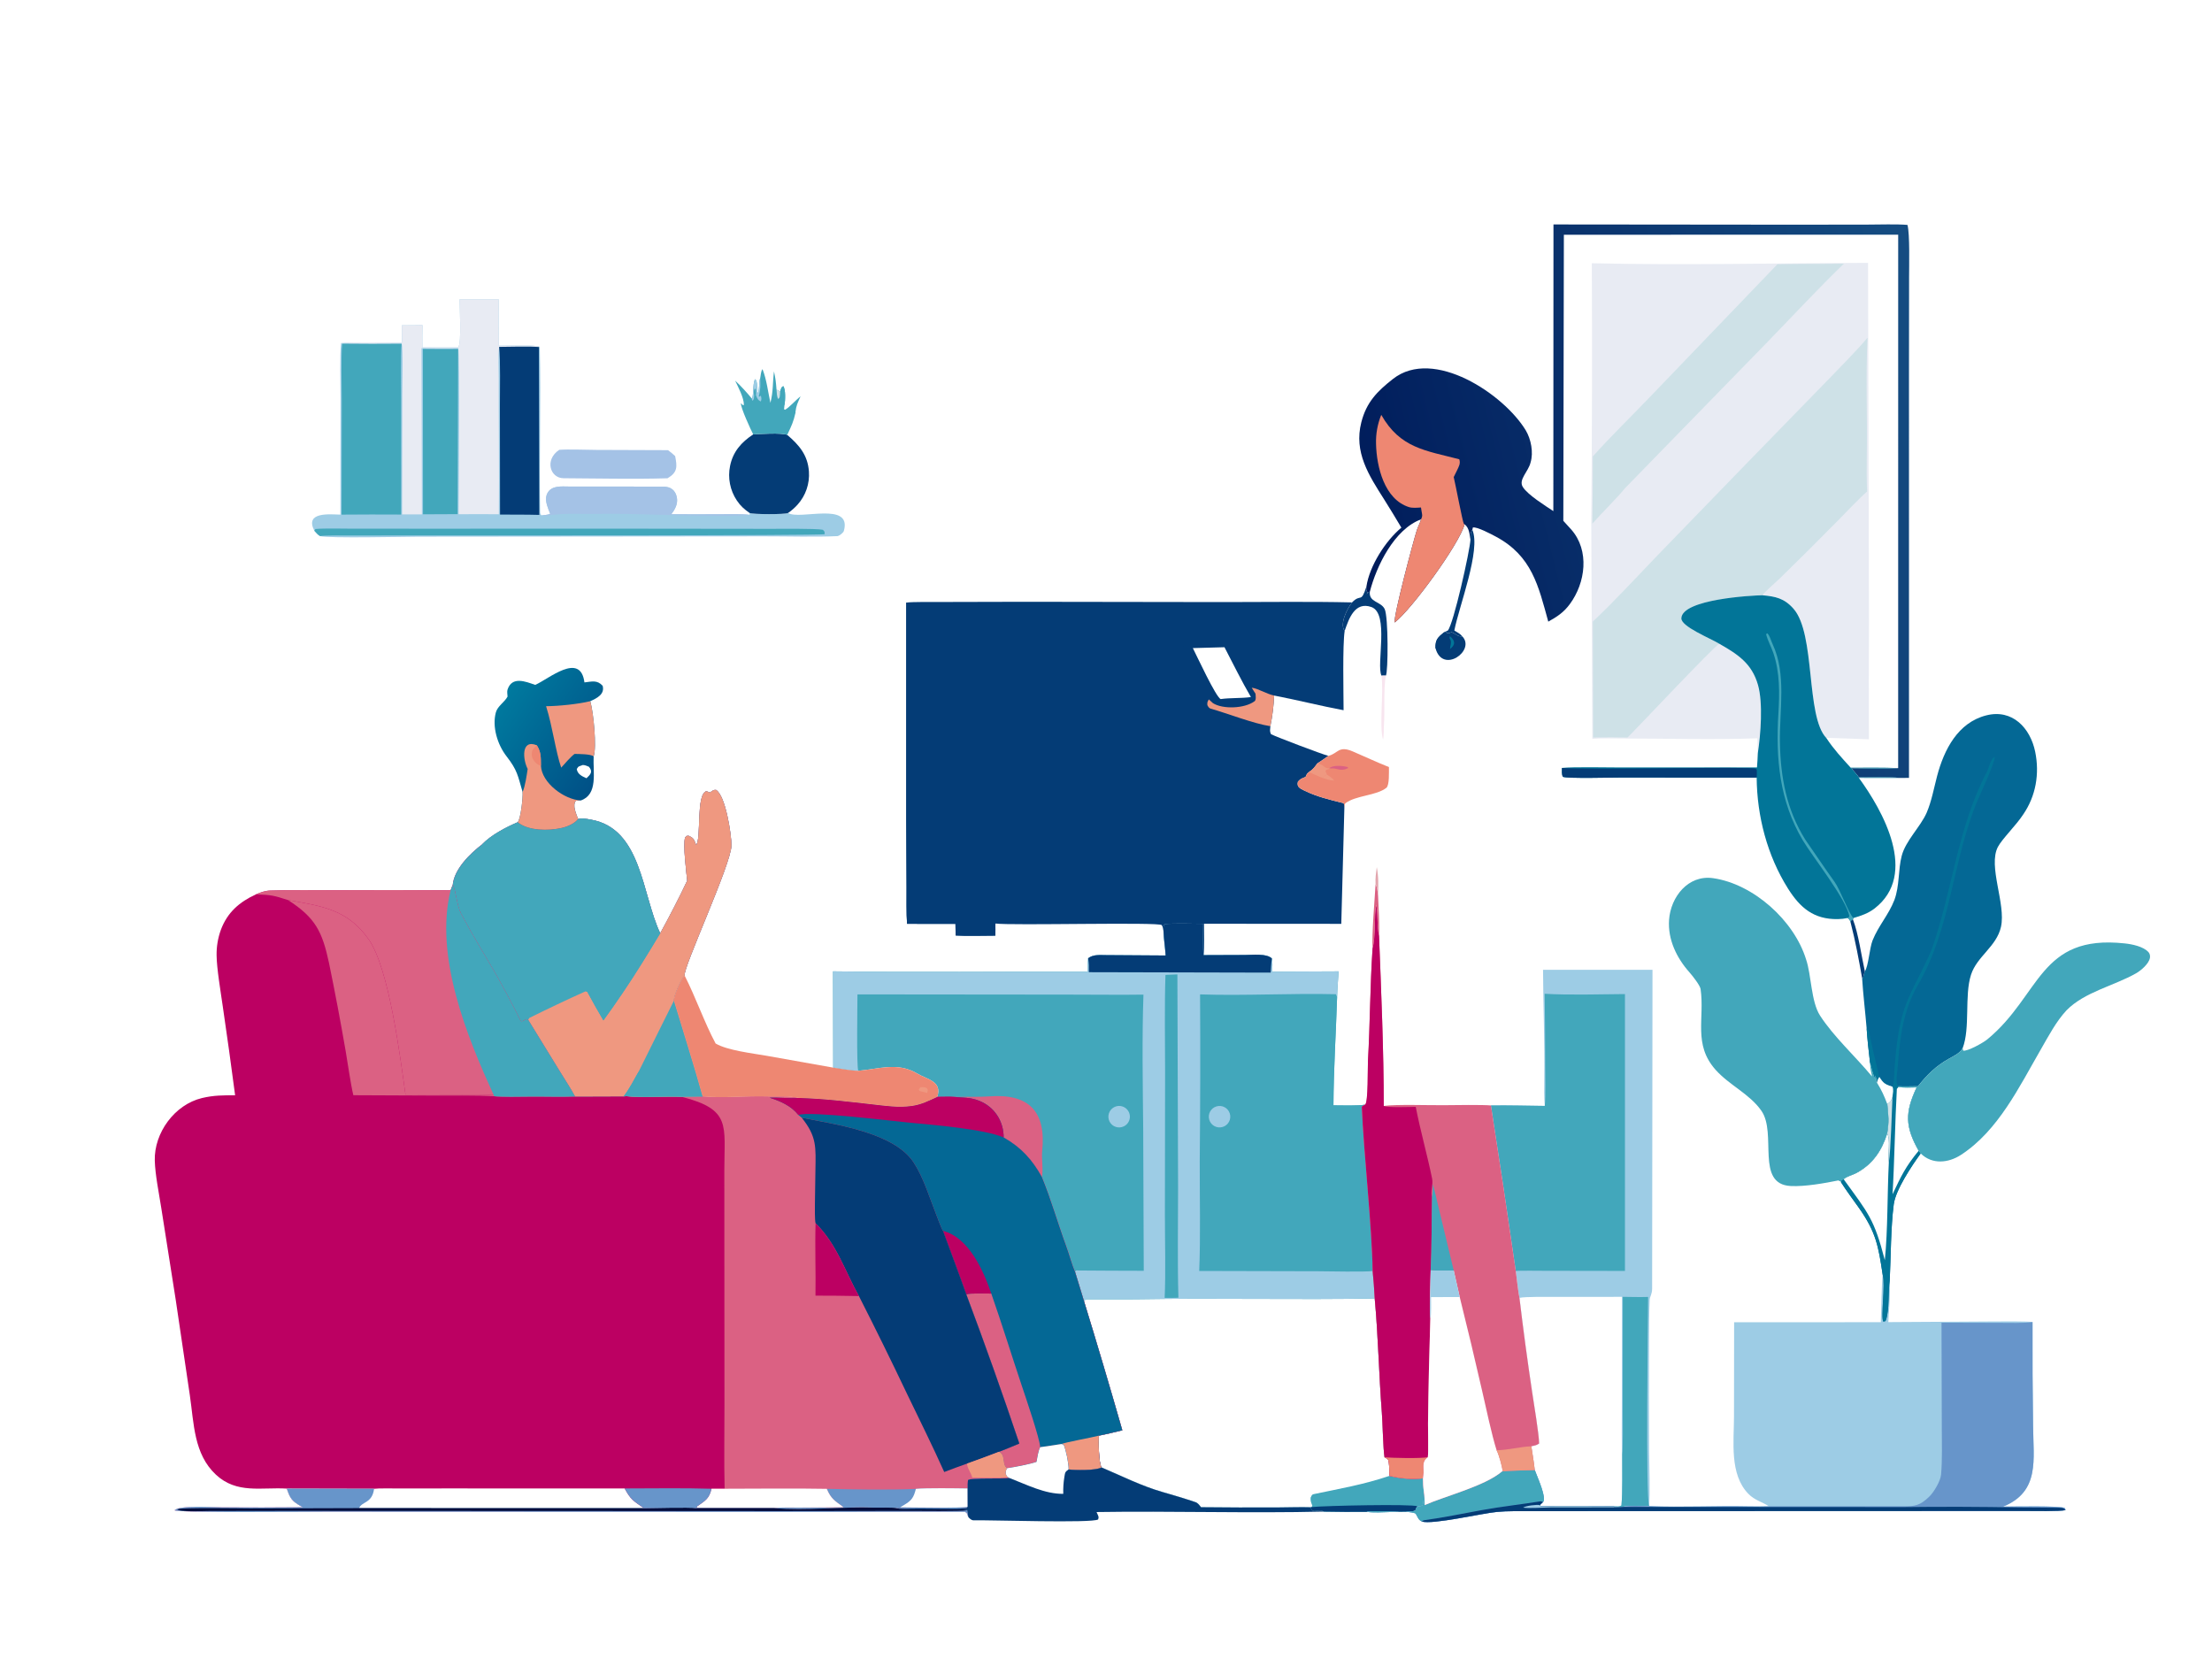 <?xml version="1.0" encoding="utf-8"?>
<svg xmlns="http://www.w3.org/2000/svg" height="1856" preserveAspectRatio="none" style="display: block;" version="1.1" viewBox="0 0 2464 1856" width="2464">
<defs>
	<linearGradient gradientUnits="userSpaceOnUse" id="Gradient1" x1="675.843" x2="562.598" y1="851.369" y2="775.564">
		<stop class="stop0" offset="0" stop-color="rgb(0,81,135)" stop-opacity="1"/>
		<stop class="stop1" offset="1" stop-color="rgb(0,121,158)" stop-opacity="1"/>
	</linearGradient>
	<linearGradient gradientUnits="userSpaceOnUse" id="Gradient2" x1="1521.31" x2="2183.18" y1="659.235" y2="493.869">
		<stop class="stop0" offset="0" stop-color="rgb(0,27,90)" stop-opacity="1"/>
		<stop class="stop1" offset="1" stop-color="rgb(21,77,130)" stop-opacity="1"/>
	</linearGradient>
</defs>
<path d="M 0 0 L 2464 0 L 2464 1856 L 0 1856 L 0 0 z" fill="rgb(255,255,255)" transform="translate(0,0)"/>
<path d="M 1730.45 250.029 L 2000.54 250.292 L 2080.92 250.184 C 2092.78 250.156 2113.49 249.514 2124.78 250.543 C 2127.51 260.542 2126.58 296.99 2126.57 308.834 L 2126.45 416.385 L 2126.47 866.552 L 2114.72 866.615 C 2100.03 866.68 2085.34 866.663 2070.65 866.564 C 2097.26 902.933 2137.28 973.942 2088.14 1012.02 C 2081.13 1017.45 2072.94 1020.25 2064.48 1022.68 L 2064.01 1024.16 C 2070.23 1040.23 2073.44 1064.63 2077.31 1082.07 C 2081.3 1076.33 2082.51 1056.06 2085.9 1047.59 C 2092.47 1031.2 2103.94 1018.88 2110.19 1002.6 C 2116.14 986.689 2114.23 969.017 2118.38 953.31 C 2122.84 936.404 2139.12 921.206 2146.09 905.494 C 2151.7 892.443 2154.17 878.182 2157.79 864.443 C 2165.5 835.212 2180.84 804.972 2212.5 796.918 C 2241.7 789.486 2261.63 811.013 2267.05 837.462 C 2272.06 861.916 2267.84 886.819 2253.56 907.493 C 2246.19 918.899 2230.06 934.716 2225.5 943.427 C 2214.23 964.993 2234.61 1006.91 2228.95 1032.45 C 2224.06 1054.52 2202.18 1065.27 2195.56 1085.84 C 2188.01 1109.3 2194.94 1145.01 2186.24 1167.63 C 2183.17 1173.33 2176.55 1176.25 2170.9 1179.42 C 2156.57 1187.45 2146.65 1197.17 2136.47 1210.08 C 2129.5 1210.15 2121.49 1210.42 2114.61 1210.14 L 2114.61 1211.05 C 2122.1 1211.76 2127.43 1211.56 2135 1211.33 C 2121.86 1239.2 2122.07 1255.05 2137.22 1281.94 L 2139.5 1284.91 C 2129.67 1298.44 2111.57 1325.42 2109.49 1341.55 C 2106.09 1367.86 2106.33 1399.74 2105 1426.48 C 2105.93 1441.61 2104.19 1457.62 2103.45 1472.81 L 2221.82 1472.08 C 2229.12 1472.08 2259.17 1471.71 2264.1 1472.74 C 2263.94 1511.43 2264.14 1550.12 2264.71 1588.8 C 2264.98 1625.7 2272.56 1661.67 2231.3 1678.34 C 2241.01 1678.31 2295.54 1677.16 2300.11 1679.92 L 2300.93 1682.22 C 2294.53 1683.8 2264.96 1683.23 2256.41 1683.22 L 2165.95 1683.23 L 1686.62 1683.4 C 1679.05 1683.42 1674.11 1683.69 1667.09 1684.3 C 1651.8 1685.64 1595.09 1698.76 1583.83 1694.93 C 1581.45 1693.45 1580.92 1693.28 1579.49 1690.73 L 1576.91 1686.02 C 1567.42 1681.68 1535.84 1686.43 1522.35 1684.11 C 1506.47 1684.28 1490.6 1684.2 1474.72 1683.87 C 1468.36 1679.94 1462.07 1687.26 1459.96 1679.07 C 1449.09 1678.68 1434.07 1679.25 1422.79 1679.27 C 1394.48 1679.41 1366.16 1679.31 1337.85 1679 C 1336.09 1676.74 1334.5 1674.32 1331.58 1673.33 C 1319.61 1669.27 1307.17 1665.56 1295.04 1662.09 C 1271.54 1655.37 1249.59 1644.23 1227.05 1634.67 C 1223.86 1629.88 1223.6 1606.04 1224.01 1599.3 C 1232.69 1597.62 1241.56 1595.38 1250.18 1593.33 C 1236.43 1545.31 1222.22 1497.43 1207.56 1449.68 L 1197.51 1416.79 C 1194.33 1409.58 1190.78 1396.6 1187.81 1388.53 C 1178.62 1363.52 1170.68 1335.77 1160.62 1311.27 C 1149.75 1291.75 1137.62 1278.31 1117.96 1267.09 C 1117.98 1249.01 1107.69 1232.99 1090.71 1226.3 C 1080.6 1222.31 1073.9 1223.11 1063.57 1221.97 C 1058.65 1221.56 1049.34 1221.87 1044.09 1221.89 C 1049.61 1204.38 1033.46 1202.85 1021.1 1195.59 C 999.748 1183.04 979.322 1190.86 956.039 1192.85 C 948.812 1192.78 935.712 1190.44 928.148 1189.31 L 927.935 1082.05 C 1021.87 1083.33 1117.54 1082.16 1211.64 1082.42 C 1211.54 1077.3 1211.26 1072.54 1212.12 1067.48 C 1217.61 1063.03 1225.45 1063.94 1232.29 1063.96 C 1254.33 1064.03 1276.38 1064.22 1298.42 1064.4 C 1297.91 1055.1 1296.38 1046.86 1296.03 1037.16 C 1295.63 1034.95 1295.4 1032.51 1294.16 1030.59 C 1291.78 1026.88 1125.2 1031.25 1108.76 1028.75 C 1108.77 1032.99 1108.94 1038.09 1108.74 1042.25 C 1096.11 1042.24 1076.59 1042.87 1064.53 1042.1 L 1064.3 1029.17 L 1010.41 1029.12 C 1009.5 1018.52 1009.9 999.721 1009.83 988.56 L 1009.5 911.794 L 1009.5 671.335 C 1014.75 670.274 1042.88 670.608 1050.04 670.595 L 1141.64 670.377 L 1363.24 670.7 C 1410.02 670.735 1459.49 669.949 1506.08 671.066 C 1516.18 660.651 1515.8 672.911 1522.08 653.423 C 1525.53 630.333 1543.28 602.599 1561.02 587.789 C 1554.78 577.235 1548.4 566.766 1541.87 556.385 C 1524.78 529.468 1507.91 503.775 1516.4 470.462 C 1522.08 448.197 1533.85 436.095 1551.7 422.1 C 1597 386.599 1675.16 439.262 1699.43 479.145 C 1705.5 489.128 1708.34 504.175 1704.93 515.182 C 1702.52 525.415 1691.1 534.33 1696.32 542.531 C 1701.96 551.412 1721.39 563.407 1730.3 569.368 L 1730.45 250.029 z" fill="rgb(255,255,255)" transform="translate(0,0)"/>
<path d="M 1296.03 1037.16 C 1296.12 1033.8 1295.65 1032.04 1297.19 1029.44 C 1307.27 1028.31 1329.27 1029.03 1340.26 1029.1 C 1340.21 1037.52 1339.64 1056.25 1340.74 1063.97 L 1386.69 1063.8 C 1395.05 1063.78 1410.99 1061.86 1416.79 1067.74 C 1417.8 1073.12 1417.32 1076.98 1417.02 1082.41 L 1491.14 1082.07 C 1490.53 1091.33 1489.64 1101.52 1489.43 1110.72 C 1488.17 1150.38 1485.5 1191.93 1485.36 1231.34 C 1493.19 1231.4 1514.18 1232.02 1520.64 1230.5 C 1519.47 1231.17 1516.96 1232.23 1516.99 1233.16 C 1519.09 1285.08 1528.37 1366.55 1529.03 1415.84 C 1530.07 1426.02 1530.83 1436.23 1531.33 1446.45 C 1535.21 1488.07 1536.03 1531.87 1539.29 1573.64 C 1540.17 1584.98 1540.73 1614.13 1542.25 1623.31 C 1545.03 1624.95 1546.5 1625.06 1547 1628.87 C 1547.58 1633.39 1547.62 1639.45 1547.76 1644.08 C 1559.92 1647.2 1572.55 1648.14 1585.04 1646.86 C 1585.16 1652.59 1585.3 1655.93 1586.04 1661.68 C 1585.72 1666.21 1586.49 1673.16 1584.72 1676.8 C 1582.31 1678.43 1581.87 1678.1 1578.95 1677.97 C 1577.62 1679.77 1577.25 1680.67 1576.54 1682.8 C 1567.77 1686.05 1533.53 1681.86 1522.35 1684.11 C 1506.47 1684.28 1490.6 1684.2 1474.72 1683.87 C 1468.36 1679.94 1462.07 1687.26 1459.96 1679.07 C 1449.09 1678.68 1434.07 1679.25 1422.79 1679.27 C 1394.48 1679.41 1366.16 1679.31 1337.85 1679 C 1336.09 1676.74 1334.5 1674.32 1331.58 1673.33 C 1319.61 1669.27 1307.17 1665.56 1295.04 1662.09 C 1271.54 1655.37 1249.59 1644.23 1227.05 1634.67 C 1223.86 1629.88 1223.6 1606.04 1224.01 1599.3 C 1232.69 1597.62 1241.56 1595.38 1250.18 1593.33 C 1236.43 1545.31 1222.22 1497.43 1207.56 1449.68 L 1197.51 1416.79 C 1194.33 1409.58 1190.78 1396.6 1187.81 1388.53 C 1178.62 1363.52 1170.68 1335.77 1160.62 1311.27 C 1149.75 1291.75 1137.62 1278.31 1117.96 1267.09 C 1117.98 1249.01 1107.69 1232.99 1090.71 1226.3 C 1080.6 1222.31 1073.9 1223.11 1063.57 1221.97 C 1058.65 1221.56 1049.34 1221.87 1044.09 1221.89 C 1049.61 1204.38 1033.46 1202.85 1021.1 1195.59 C 999.748 1183.04 979.322 1190.86 956.039 1192.85 C 948.812 1192.78 935.712 1190.44 928.148 1189.31 L 927.935 1082.05 C 1021.87 1083.33 1117.54 1082.16 1211.64 1082.42 C 1211.54 1077.3 1211.26 1072.54 1212.12 1067.48 C 1217.61 1063.03 1225.45 1063.94 1232.29 1063.96 C 1254.33 1064.03 1276.38 1064.22 1298.42 1064.4 C 1297.91 1055.1 1296.38 1046.86 1296.03 1037.16 z" fill="rgb(66,167,187)" transform="translate(0,0)"/>
<path d="M 1207.56 1449.68 L 1208.09 1448.51 C 1208.7 1448.13 1209.32 1447.75 1209.93 1447.37 C 1227.41 1447.34 1252.52 1447.57 1269.55 1447.29 C 1356.54 1445.87 1444.58 1448.05 1531.33 1446.45 C 1535.21 1488.07 1536.03 1531.87 1539.29 1573.64 C 1540.17 1584.98 1540.73 1614.13 1542.25 1623.31 C 1545.03 1624.95 1546.5 1625.06 1547 1628.87 C 1547.58 1633.39 1547.62 1639.45 1547.76 1644.08 C 1559.92 1647.2 1572.55 1648.14 1585.04 1646.86 C 1585.16 1652.59 1585.3 1655.93 1586.04 1661.68 C 1585.72 1666.21 1586.49 1673.16 1584.72 1676.8 C 1582.31 1678.43 1581.87 1678.1 1578.95 1677.97 C 1577.62 1679.77 1577.25 1680.67 1576.54 1682.8 C 1567.77 1686.05 1533.53 1681.86 1522.35 1684.11 C 1506.47 1684.28 1490.6 1684.2 1474.72 1683.87 C 1468.36 1679.94 1462.07 1687.26 1459.96 1679.07 C 1449.09 1678.68 1434.07 1679.25 1422.79 1679.27 C 1394.48 1679.41 1366.16 1679.31 1337.85 1679 C 1336.09 1676.74 1334.5 1674.32 1331.58 1673.33 C 1319.61 1669.27 1307.17 1665.56 1295.04 1662.09 C 1271.54 1655.37 1249.59 1644.23 1227.05 1634.67 C 1223.86 1629.88 1223.6 1606.04 1224.01 1599.3 C 1232.69 1597.62 1241.56 1595.38 1250.18 1593.33 C 1236.43 1545.31 1222.22 1497.43 1207.56 1449.68 z" fill="rgb(255,255,255)" transform="translate(0,0)"/>
<path d="M 1547.76 1644.08 C 1559.92 1647.2 1572.55 1648.14 1585.04 1646.86 C 1585.16 1652.59 1585.3 1655.93 1586.04 1661.68 C 1585.72 1666.21 1586.49 1673.16 1584.72 1676.8 C 1582.31 1678.43 1581.87 1678.1 1578.95 1677.97 C 1577.62 1679.77 1577.25 1680.67 1576.54 1682.8 C 1567.77 1686.05 1533.53 1681.86 1522.35 1684.11 C 1506.47 1684.28 1490.6 1684.2 1474.72 1683.87 C 1468.36 1679.94 1462.07 1687.26 1459.96 1679.07 L 1461.21 1678.82 L 1461.79 1677.15 C 1460.3 1673.18 1459.8 1672.51 1459.9 1668.39 C 1460.95 1666.39 1461.07 1664.91 1463.33 1664.44 C 1492.95 1658.2 1518.92 1653.81 1547.76 1644.08 z" fill="rgb(66,167,187)" transform="translate(0,0)"/>
<path d="M 1461.21 1678.82 C 1475.75 1677.32 1572.39 1675.22 1578.95 1677.97 C 1577.62 1679.77 1577.25 1680.67 1576.54 1682.8 C 1567.77 1686.05 1533.53 1681.86 1522.35 1684.11 C 1506.47 1684.28 1490.6 1684.2 1474.72 1683.87 C 1468.36 1679.94 1462.07 1687.26 1459.96 1679.07 L 1461.21 1678.82 z" fill="rgb(4,60,118)" transform="translate(0,0)"/>
<path d="M 1336.79 1107.73 C 1385.99 1109.39 1438.87 1106.33 1488.11 1107.54 L 1489.43 1110.72 C 1488.17 1150.38 1485.5 1191.93 1485.36 1231.34 C 1493.19 1231.4 1514.18 1232.02 1520.64 1230.5 C 1519.47 1231.17 1516.96 1232.23 1516.99 1233.16 C 1519.09 1285.08 1528.37 1366.55 1529.03 1415.84 C 1523.32 1417.11 1476.92 1416.19 1468.77 1416.14 L 1335.84 1415.82 C 1337.44 1378.7 1336.31 1331.52 1336.42 1293.69 C 1337.03 1231.71 1337.15 1169.72 1336.79 1107.73 z" fill="rgb(66,167,187)" transform="translate(0,0)"/>
<path d="M 1355.11 1232.48 C 1361.41 1230.63 1368.03 1234.21 1369.93 1240.49 C 1371.84 1246.78 1368.32 1253.43 1362.04 1255.38 C 1355.7 1257.36 1348.96 1253.79 1347.04 1247.43 C 1345.11 1241.07 1348.74 1234.36 1355.11 1232.48 z" fill="rgb(157,204,229)" transform="translate(0,0)"/>
<path d="M 1296.03 1037.16 C 1296.12 1033.8 1295.65 1032.04 1297.19 1029.44 C 1307.27 1028.31 1329.27 1029.03 1340.26 1029.1 C 1340.21 1037.52 1339.64 1056.25 1340.74 1063.97 L 1386.69 1063.8 C 1395.05 1063.78 1410.99 1061.86 1416.79 1067.74 C 1417.8 1073.12 1417.32 1076.98 1417.02 1082.41 L 1491.14 1082.07 C 1490.53 1091.33 1489.64 1101.52 1489.43 1110.72 L 1488.11 1107.54 C 1438.87 1106.33 1385.99 1109.39 1336.79 1107.73 C 1337.15 1169.72 1337.03 1231.71 1336.42 1293.69 C 1336.31 1331.52 1337.44 1378.7 1335.84 1415.82 L 1468.77 1416.14 C 1476.92 1416.19 1523.32 1417.11 1529.03 1415.84 C 1530.07 1426.02 1530.83 1436.23 1531.33 1446.45 C 1444.58 1448.05 1356.54 1445.87 1269.55 1447.29 C 1252.52 1447.57 1227.41 1447.34 1209.93 1447.37 C 1209.32 1447.75 1208.7 1448.13 1208.09 1448.51 L 1207.56 1449.68 L 1197.51 1416.79 C 1197.62 1416.68 1198.14 1415.27 1199 1415.28 C 1213.03 1415.5 1262.58 1415.61 1274.06 1415.64 L 1273.44 1257.31 C 1272.98 1210.13 1272.04 1155 1273.73 1107.98 C 1246.5 1108.43 1217.9 1107.88 1190.52 1107.96 L 955.144 1107.73 C 955.137 1117.93 954.001 1187.45 956.039 1192.85 C 948.812 1192.78 935.712 1190.44 928.148 1189.31 L 927.935 1082.05 C 1021.87 1083.33 1117.54 1082.16 1211.64 1082.42 C 1211.54 1077.3 1211.26 1072.54 1212.12 1067.48 C 1217.61 1063.03 1225.45 1063.94 1232.29 1063.96 C 1254.33 1064.03 1276.38 1064.22 1298.42 1064.4 C 1297.91 1055.1 1296.38 1046.86 1296.03 1037.16 z" fill="rgb(157,204,229)" transform="translate(0,0)"/>
<path d="M 1296.03 1037.16 C 1296.12 1033.8 1295.65 1032.04 1297.19 1029.44 C 1307.27 1028.31 1329.27 1029.03 1340.26 1029.1 C 1340.21 1037.52 1339.64 1056.25 1340.74 1063.97 L 1386.69 1063.8 C 1395.05 1063.78 1410.99 1061.86 1416.79 1067.74 C 1416.14 1071 1415.72 1079.83 1415.47 1083.47 L 1212.87 1083 C 1212.97 1076.64 1213.06 1073.8 1212.12 1067.48 C 1217.61 1063.03 1225.45 1063.94 1232.29 1063.96 C 1254.33 1064.03 1276.38 1064.22 1298.42 1064.4 C 1297.91 1055.1 1296.38 1046.86 1296.03 1037.16 z" fill="rgb(4,60,118)" transform="translate(0,0)"/>
<path d="M 1298.24 1086.05 L 1311.53 1085.45 L 1312.29 1323.1 C 1312.31 1362.85 1311.51 1406.02 1312.66 1445.58 C 1309.82 1445.92 1300.63 1445.77 1297.33 1445.79 C 1298.66 1417.7 1297.6 1382.3 1297.61 1353.67 L 1297.83 1193.27 C 1297.8 1158.54 1297.09 1120.44 1298.24 1086.05 z" fill="rgb(66,167,187)" transform="translate(0,0)"/>
<path d="M 1063.57 1221.97 C 1073.97 1221.64 1092 1222.13 1100.98 1221.4 C 1146.16 1217.72 1165.59 1238.09 1160.89 1282.57 C 1160.07 1290.32 1162.3 1303.04 1160.62 1311.27 C 1149.75 1291.75 1137.62 1278.31 1117.96 1267.09 C 1117.98 1249.01 1107.69 1232.99 1090.71 1226.3 C 1080.6 1222.31 1073.9 1223.11 1063.57 1221.97 z" fill="rgb(219,97,131)" transform="translate(0,0)"/>
<path d="M 1241.03 1233.38 C 1244.87 1231.35 1249.51 1231.56 1253.15 1233.92 C 1256.79 1236.29 1258.87 1240.44 1258.58 1244.77 C 1258.28 1249.1 1255.67 1252.94 1251.74 1254.79 C 1245.86 1257.57 1238.83 1255.14 1235.92 1249.32 C 1233.01 1243.5 1235.28 1236.42 1241.03 1233.38 z" fill="rgb(157,204,229)" transform="translate(0,0)"/>
<path d="M 1009.5 671.335 C 1014.75 670.274 1042.88 670.608 1050.04 670.595 L 1141.64 670.377 L 1363.24 670.7 C 1410.02 670.735 1459.49 669.949 1506.08 671.066 C 1500.75 677.909 1491.92 695.004 1497.85 702.851 C 1495.42 718.886 1496.6 771.681 1496.65 791.169 C 1470.91 786.364 1445.23 779.793 1419.32 774.828 C 1418.79 786.305 1417.38 797.723 1415.08 808.98 C 1414.86 813.194 1414.14 814.392 1415.81 817.898 C 1423.41 821.553 1471.48 839.777 1479.68 842.022 C 1476.23 844.418 1471.01 848.264 1467.57 850.342 C 1464.13 854.851 1463.01 856.664 1458.23 860.008 C 1455.73 861.609 1455.53 862.744 1454.31 865.447 L 1453.2 865.904 C 1449.12 867.632 1448.69 867.636 1445.79 870.745 C 1444.22 876.638 1447.99 878.28 1453.03 880.739 C 1467.18 887.649 1481.61 890.999 1496.72 894.72 C 1497.78 897.287 1497.57 897.701 1497.51 900.442 L 1494.09 1029.14 L 1341.16 1029.03 C 1341.19 1038.38 1341.67 1055.35 1340.74 1063.97 C 1339.64 1056.25 1340.21 1037.52 1340.26 1029.1 C 1329.27 1029.03 1307.27 1028.31 1297.19 1029.44 C 1295.65 1032.04 1296.12 1033.8 1296.03 1037.16 C 1295.63 1034.95 1295.4 1032.51 1294.16 1030.59 C 1291.78 1026.88 1125.2 1031.25 1108.76 1028.75 C 1108.77 1032.99 1108.94 1038.09 1108.74 1042.25 C 1096.11 1042.24 1076.59 1042.87 1064.53 1042.1 L 1064.3 1029.17 L 1010.41 1029.12 C 1009.5 1018.52 1009.9 999.721 1009.83 988.56 L 1009.5 911.794 L 1009.5 671.335 z" fill="rgb(4,60,118)" transform="translate(0,0)"/>
<path d="M 1009.5 671.335 C 1027.37 673.393 1151.24 670.399 1155.22 672.591 C 1118.48 675.705 1079.79 671.609 1042.87 674.315 C 1036.79 674.761 1030.73 675.358 1024.64 675.753 C 1024.64 675.554 1022.05 712.955 1023.99 710.932 C 1018.85 716.282 1024.71 720.579 1024.7 728.198 C 1024.73 732.543 1025.82 736.735 1025.43 741.175 C 1025.53 745.573 1025.51 749.987 1025.52 754.393 L 1025.46 927.684 C 1025.44 952.252 1024.19 998.797 1026.82 1020.96 C 1034.51 1028.61 1066.11 1019.27 1066.72 1030.03 C 1066.45 1035.5 1065.98 1036.94 1064.53 1042.1 L 1064.3 1029.17 L 1010.41 1029.12 C 1009.5 1018.52 1009.9 999.721 1009.83 988.56 L 1009.5 911.794 L 1009.5 671.335 z" fill="rgb(4,60,118)" transform="translate(0,0)"/>
<path d="M 1346.54 779.102 C 1346.73 771.297 1320.88 727.471 1317.53 717.222 C 1318.29 714.319 1317.49 715.773 1319.15 713.823 C 1324.43 710.783 1353.51 710.28 1357.81 711.085 C 1373.68 714.052 1384.93 756.062 1394.32 766.109 C 1394.9 767.035 1398.04 772.152 1398.53 772.725 C 1398.72 775.154 1399.5 779.667 1397.44 781.193 C 1386.31 789.433 1362 790.245 1351.08 783.261 L 1346.54 779.102 z" fill="rgb(4,60,118)" transform="translate(0,0)"/>
<path d="M 1328.75 721.969 C 1340.5 721.726 1352.24 721.402 1363.98 720.996 C 1373.04 738.416 1383.62 759.849 1393.45 776.531 C 1382.05 778.054 1370.34 777.217 1359.77 778.75 C 1354.51 776.843 1332.89 730.083 1328.75 721.969 z" fill="rgb(255,255,255)" transform="translate(0,0)"/>
<path d="M 1394.32 766.109 C 1400.94 766.71 1410.79 773.081 1419.32 774.828 C 1418.79 786.305 1417.38 797.723 1415.08 808.98 C 1395.77 805.958 1368 794.896 1348.6 789.418 C 1346.58 788.849 1345.84 787.14 1344.9 785.51 C 1344.68 782.093 1344.98 782.059 1346.54 779.102 L 1351.08 783.261 C 1362 790.245 1386.31 789.433 1397.44 781.193 C 1399.5 779.667 1398.72 775.154 1398.53 772.725 C 1398.04 772.152 1394.9 767.035 1394.32 766.109 z" fill="rgb(239,152,128)" transform="translate(0,0)"/>
<path d="M 1066.72 1030.03 C 1067.53 1033.3 1067.59 1034.83 1070.39 1036.47 C 1076.29 1036.53 1100.52 1037.5 1102.7 1034.97 C 1111.44 1024.85 1113.73 1022.86 1131.55 1026.13 C 1124.68 1028.16 1114.61 1025.39 1108.76 1028.75 C 1108.77 1032.99 1108.94 1038.09 1108.74 1042.25 C 1096.11 1042.24 1076.59 1042.87 1064.53 1042.1 C 1065.98 1036.94 1066.45 1035.5 1066.72 1030.03 z" fill="rgb(4,60,118)" transform="translate(0,0)"/>
<path d="M 1773.15 293.236 C 1873.78 295.645 1979.85 293.112 2080.86 292.828 L 2081.92 693.864 C 2081.64 737.091 2081.62 780.32 2081.85 823.547 C 2075.92 823.476 2035.67 821.701 2034.35 822.074 C 2011.26 797.855 2022.69 706.191 1997.75 678.024 C 1987.43 666.369 1977.65 664.447 1963.22 663.111 C 1951.49 663.257 1873.85 667.461 1872.9 688.699 C 1872.48 697.988 1904.72 710.798 1915.2 717.156 C 1935.47 728.748 1951.42 738.851 1958.28 763.071 C 1963.98 783.201 1961.31 817.996 1958.07 839.08 C 1957.58 835.538 1957.76 826.696 1957.59 822.444 C 1906.99 824.284 1855.68 822.603 1805.02 822.648 C 1794.48 822.657 1784.24 822.148 1773.72 823.094 L 1772.52 578.388 C 1773.46 483.34 1773.67 388.287 1773.15 293.236 z" fill="rgb(232,235,243)" transform="translate(0,0)"/>
<path d="M 1774.28 692.449 C 1799.56 668.496 1822.05 643.912 1846.07 618.944 L 1944.52 517.35 L 2035.15 424.271 C 2049.23 409.635 2067.37 391.498 2080.32 376.184 C 2078.03 419.78 2080.23 464.704 2079.42 508.384 C 2079.19 521.118 2079.26 534.825 2079.8 547.534 C 2070.57 555.527 2056.7 570.437 2047.8 579.398 C 2026.19 601.339 2004.37 623.069 1982.33 644.585 C 1979.68 647.125 1963.88 661.002 1963.22 663.111 C 1951.49 663.257 1873.85 667.461 1872.9 688.699 C 1872.48 697.988 1904.72 710.798 1915.2 717.156 C 1909.01 720.131 1825.35 809.335 1812.97 821.55 C 1800.21 821.263 1787.44 821.258 1774.67 821.535 L 1774.28 692.449 z" fill="rgb(206,225,231)" transform="translate(0,0)"/>
<path d="M 1979.85 294.404 C 2004.32 293.792 2029.31 294.163 2053.93 293.73 C 2023.89 322.903 1998.54 350.334 1969.58 380.2 L 1810.24 543.747 C 1800.58 555.535 1784.66 571.005 1773.76 583.337 C 1774.15 558.37 1774.32 533.4 1774.28 508.43 C 1794.3 486 1817.2 463.888 1838.06 442.062 L 1979.85 294.404 z" fill="rgb(206,225,231)" transform="translate(0,0)"/>
<path d="M 1718.83 1080.36 L 1840.76 1080.33 L 1840.35 1435.42 C 1840.34 1441.77 1837.79 1444.28 1837.63 1448 C 1836.96 1462.52 1836.99 1477.98 1836.91 1492.5 C 1836.71 1533.98 1836.74 1575.47 1836.98 1616.95 C 1837.05 1630.51 1838.26 1665.14 1836.93 1677.37 L 1837.14 1677.81 C 1832.12 1677.71 1811.09 1676.79 1808.27 1678.69 C 1804.98 1678.97 1801.33 1679.01 1798 1679.13 L 1798 1678.01 C 1771.12 1677.92 1742.61 1678.54 1715.98 1677.92 L 1715.31 1676.62 L 1718.81 1673.28 C 1722.89 1669.11 1713.56 1647.95 1711.44 1642.34 L 1709.58 1637.57 C 1708.66 1629.03 1707.07 1619.69 1705.76 1611.14 C 1709.18 1610.36 1711.66 1610.12 1714.45 1608.03 C 1714.33 1597.46 1708.39 1562.34 1706.64 1550.42 C 1701.42 1515.62 1696.73 1480.74 1692.56 1445.8 C 1691.65 1442.84 1689.01 1420.15 1688.48 1415.86 C 1679.62 1354.33 1670.39 1292.85 1660.81 1231.43 C 1680.2 1231.14 1701.25 1231.73 1720.78 1231.95 C 1719.86 1222.57 1720.05 1211.15 1720.19 1201.64 C 1720.77 1161.21 1718.99 1120.74 1718.83 1080.36 z" fill="rgb(157,204,229)" transform="translate(0,0)"/>
<path d="M 1720.64 1107.04 C 1747.4 1108.67 1782.84 1107.58 1810.09 1107.38 L 1810.08 1415.78 L 1721.8 1415.64 C 1716.89 1415.64 1691.41 1415.3 1688.48 1415.86 C 1679.62 1354.33 1670.39 1292.85 1660.81 1231.43 C 1680.2 1231.14 1701.25 1231.73 1720.78 1231.95 C 1721.9 1220.91 1721.28 1198.42 1721.24 1186.79 C 1721.22 1160.2 1721.02 1133.62 1720.64 1107.04 z" fill="rgb(66,167,187)" transform="translate(0,0)"/>
<path d="M 1692.56 1445.8 C 1698.57 1444.32 1723.46 1444.74 1731.08 1444.72 L 1806.69 1444.65 L 1806.59 1570.74 C 1806.58 1577.38 1806.23 1615.97 1806.98 1619.68 C 1806.83 1634.95 1807.55 1663.04 1806.14 1677.08 C 1803.42 1678.68 1801.77 1678.02 1798 1678.01 C 1771.12 1677.92 1742.61 1678.54 1715.98 1677.92 L 1715.31 1676.62 L 1718.81 1673.28 C 1722.89 1669.11 1713.56 1647.95 1711.44 1642.34 L 1709.58 1637.57 C 1708.66 1629.03 1707.07 1619.69 1705.76 1611.14 C 1709.18 1610.36 1711.66 1610.12 1714.45 1608.03 C 1714.33 1597.46 1708.39 1562.34 1706.64 1550.42 C 1701.42 1515.62 1696.73 1480.74 1692.56 1445.8 z" fill="rgb(255,255,255)" transform="translate(0,0)"/>
<path d="M 1807.68 1444.65 C 1816.94 1444.77 1826.65 1445.04 1835.87 1444.76 C 1835.64 1470.11 1833.12 1666.6 1836.93 1677.37 L 1837.14 1677.81 C 1832.12 1677.71 1811.09 1676.79 1808.27 1678.69 C 1804.98 1678.97 1801.33 1679.01 1798 1679.13 L 1798 1678.01 C 1801.77 1678.02 1803.42 1678.68 1806.14 1677.08 C 1807.55 1663.04 1806.83 1634.95 1806.98 1619.68 C 1808.05 1615.27 1807.61 1578.78 1807.61 1572.04 L 1807.68 1444.65 z" fill="rgb(66,167,187)" transform="translate(0,0)"/>
<path d="M 2097.15 1419.97 C 2100.29 1431.01 2094.81 1467.83 2097.84 1472.2 C 2099.55 1471.87 2100.2 1472.16 2100.73 1470.7 C 2104.86 1459.47 2103.13 1438.48 2105 1426.48 C 2105.93 1441.61 2104.19 1457.62 2103.45 1472.81 L 2221.82 1472.08 C 2229.12 1472.08 2259.17 1471.71 2264.1 1472.74 C 2263.94 1511.43 2264.14 1550.12 2264.71 1588.8 C 2264.98 1625.7 2272.56 1661.67 2231.3 1678.34 C 2241.01 1678.31 2295.54 1677.16 2300.11 1679.92 L 2300.93 1682.22 C 2294.53 1683.8 2264.96 1683.23 2256.41 1683.22 L 2165.95 1683.23 L 1686.62 1683.4 C 1679.05 1683.42 1674.11 1683.69 1667.09 1684.3 C 1651.8 1685.64 1595.09 1698.76 1583.83 1694.93 C 1581.45 1693.45 1580.92 1693.28 1579.49 1690.73 L 1576.91 1686.02 C 1567.42 1681.68 1535.84 1686.43 1522.35 1684.11 C 1533.53 1681.86 1567.77 1686.05 1576.54 1682.8 C 1577.25 1680.67 1577.62 1679.77 1578.95 1677.97 C 1581.87 1678.1 1582.31 1678.43 1584.72 1676.8 C 1586.49 1673.16 1585.72 1666.21 1586.04 1661.68 C 1586.93 1665.97 1586.86 1672.07 1586.99 1676.58 C 1610.53 1666.36 1654.21 1655.43 1673.31 1639.03 L 1673.96 1638.94 C 1676.94 1638.4 1703.83 1637.88 1709.58 1637.57 L 1711.44 1642.34 C 1713.56 1647.95 1722.89 1669.11 1718.81 1673.28 L 1715.31 1676.62 L 1715.98 1677.92 C 1742.61 1678.54 1771.12 1677.92 1798 1678.01 L 1798 1679.13 C 1801.33 1679.01 1804.98 1678.97 1808.27 1678.69 C 1811.09 1676.79 1832.12 1677.71 1837.14 1677.81 C 1873.53 1679.35 1911.16 1677.25 1947.67 1678.07 C 1955.02 1678.23 1963.06 1678.22 1970.42 1677.95 C 1962.85 1672.98 1954.63 1671.34 1947.6 1664.13 C 1926.4 1642.4 1931.48 1606.15 1931.54 1577.92 L 1931.68 1472.96 L 2095.09 1472.9 C 2095.67 1458.93 2095.82 1432.66 2097.15 1419.97 z" fill="rgb(157,204,229)" transform="translate(0,0)"/>
<path d="M 2264.1 1472.74 C 2263.94 1511.43 2264.14 1550.12 2264.71 1588.8 C 2264.98 1625.7 2272.56 1661.67 2231.3 1678.34 C 2241.01 1678.31 2295.54 1677.16 2300.11 1679.92 L 2300.93 1682.22 C 2294.53 1683.8 2264.96 1683.23 2256.41 1683.22 L 2165.95 1683.23 L 1686.62 1683.4 C 1679.05 1683.42 1674.11 1683.69 1667.09 1684.3 C 1651.8 1685.64 1595.09 1698.76 1583.83 1694.93 C 1581.45 1693.45 1580.92 1693.28 1579.49 1690.73 L 1576.91 1686.02 C 1567.42 1681.68 1535.84 1686.43 1522.35 1684.11 C 1533.53 1681.86 1567.77 1686.05 1576.54 1682.8 C 1577.25 1680.67 1577.62 1679.77 1578.95 1677.97 C 1581.87 1678.1 1582.31 1678.43 1584.72 1676.8 C 1586.49 1673.16 1585.72 1666.21 1586.04 1661.68 C 1586.93 1665.97 1586.86 1672.07 1586.99 1676.58 C 1610.53 1666.36 1654.21 1655.43 1673.31 1639.03 L 1673.96 1638.94 C 1676.94 1638.4 1703.83 1637.88 1709.58 1637.57 L 1711.44 1642.34 C 1713.56 1647.95 1722.89 1669.11 1718.81 1673.28 L 1715.31 1676.62 L 1715.98 1677.92 C 1742.61 1678.54 1771.12 1677.92 1798 1678.01 L 1798 1679.13 C 1801.33 1679.01 1804.98 1678.97 1808.27 1678.69 C 1811.09 1676.79 1832.12 1677.71 1837.14 1677.81 C 1873.53 1679.35 1911.16 1677.25 1947.67 1678.07 C 1955.02 1678.23 1963.06 1678.22 1970.42 1677.95 L 2119.68 1677.98 C 2133.28 1677.97 2138.55 1677.36 2149.14 1667.13 C 2154.36 1662.08 2161.57 1649.74 2162.2 1642.78 C 2163.68 1626.27 2163.03 1606.59 2163.02 1589.86 L 2162.7 1473.44 L 2226.73 1473.61 C 2236.74 1473.63 2254.85 1474.16 2264.1 1472.74 z" fill="rgb(103,149,202)" transform="translate(0,0)"/>
<path d="M 1673.96 1638.94 C 1676.94 1638.4 1703.83 1637.88 1709.58 1637.57 L 1711.44 1642.34 C 1713.56 1647.95 1722.89 1669.11 1718.81 1673.28 C 1718.03 1672.97 1717.25 1672.66 1716.47 1672.35 C 1694.63 1675.86 1672.36 1678.27 1650.62 1682.22 C 1629.09 1686.15 1607.85 1690.58 1586.17 1693.53 C 1585.46 1693.63 1584.43 1694.48 1583.83 1694.93 C 1581.45 1693.45 1580.92 1693.28 1579.49 1690.73 L 1576.91 1686.02 C 1567.42 1681.68 1535.84 1686.43 1522.35 1684.11 C 1533.53 1681.86 1567.77 1686.05 1576.54 1682.8 C 1577.25 1680.67 1577.62 1679.77 1578.95 1677.97 C 1581.87 1678.1 1582.31 1678.43 1584.72 1676.8 C 1586.49 1673.16 1585.72 1666.21 1586.04 1661.68 C 1586.93 1665.97 1586.86 1672.07 1586.99 1676.58 C 1610.53 1666.36 1654.21 1655.43 1673.31 1639.03 L 1673.96 1638.94 z" fill="rgb(66,167,187)" transform="translate(0,0)"/>
<path d="M 1583.83 1694.93 C 1584.43 1694.48 1585.46 1693.63 1586.17 1693.53 C 1607.85 1690.58 1629.09 1686.15 1650.62 1682.22 C 1672.36 1678.27 1694.63 1675.86 1716.47 1672.35 C 1717.25 1672.66 1718.03 1672.97 1718.81 1673.28 L 1715.31 1676.62 L 1715.98 1677.92 C 1742.61 1678.54 1771.12 1677.92 1798 1678.01 L 1798 1679.13 C 1801.33 1679.01 1804.98 1678.97 1808.27 1678.69 L 2120.13 1678.86 C 2163.41 1678.33 2206.68 1678.47 2249.95 1679.28 C 2264.51 1679.51 2279.22 1679.31 2293.79 1679.62 C 2298.28 1679.72 2298.03 1679.79 2300.93 1682.22 C 2294.53 1683.8 2264.96 1683.23 2256.41 1683.22 L 2165.95 1683.23 L 1686.62 1683.4 C 1679.05 1683.42 1674.11 1683.69 1667.09 1684.3 C 1651.8 1685.64 1595.09 1698.76 1583.83 1694.93 z" fill="rgb(4,60,118)" transform="translate(0,0)"/>
<path d="M 1798 1679.13 L 1726.94 1679.23 C 1720.06 1679.28 1701.98 1680.53 1696.62 1679.43 C 1699.91 1677.33 1711.26 1675.92 1715.31 1676.62 L 1715.98 1677.92 C 1742.61 1678.54 1771.12 1677.92 1798 1678.01 L 1798 1679.13 z" fill="rgb(157,204,229)" transform="translate(0,0)"/>
<path d="M 1528.94 1056.56 C 1532.6 1042.57 1530.51 1020.54 1533.01 1008.09 C 1535.11 1018.54 1533.64 1030.81 1536.13 1042.55 C 1538.48 1102.44 1541.44 1171.98 1541.39 1232 C 1554.34 1229.99 1593.58 1231.38 1609.17 1231.15 C 1619.78 1230.99 1651.84 1230.59 1660.81 1231.43 C 1670.39 1292.85 1679.62 1354.33 1688.48 1415.86 C 1689.01 1420.15 1691.65 1442.84 1692.56 1445.8 C 1696.73 1480.74 1701.42 1515.62 1706.64 1550.42 C 1708.39 1562.34 1714.33 1597.46 1714.45 1608.03 C 1711.66 1610.12 1709.18 1610.36 1705.76 1611.14 C 1707.07 1619.69 1708.66 1629.03 1709.58 1637.57 C 1703.83 1637.88 1676.94 1638.4 1673.96 1638.94 L 1673.31 1639.03 C 1654.21 1655.43 1610.53 1666.36 1586.99 1676.58 C 1586.86 1672.07 1586.93 1665.97 1586.04 1661.68 C 1585.3 1655.93 1585.16 1652.59 1585.04 1646.86 C 1572.55 1648.14 1559.92 1647.2 1547.76 1644.08 C 1547.62 1639.45 1547.58 1633.39 1547 1628.87 C 1546.5 1625.06 1545.03 1624.95 1542.25 1623.31 C 1540.73 1614.13 1540.17 1584.98 1539.29 1573.64 C 1536.03 1531.87 1535.21 1488.07 1531.33 1446.45 C 1530.83 1436.23 1530.07 1426.02 1529.03 1415.84 C 1528.37 1366.55 1519.09 1285.08 1516.99 1233.16 C 1516.96 1232.23 1519.47 1231.17 1520.64 1230.5 C 1524.18 1228.48 1523.42 1188.48 1523.79 1182 C 1526.2 1140.31 1526.12 1098.19 1528.94 1056.56 z" fill="rgb(219,97,131)" transform="translate(0,0)"/>
<path d="M 1528.94 1056.56 C 1532.6 1042.57 1530.51 1020.54 1533.01 1008.09 C 1535.11 1018.54 1533.64 1030.81 1536.13 1042.55 C 1538.48 1102.44 1541.44 1171.98 1541.39 1232 C 1545.87 1234.1 1570.66 1233.11 1577.03 1233 C 1582.08 1259.3 1589.92 1286.64 1595.27 1313.04 C 1596.57 1319.43 1593.33 1327.15 1595.15 1333.7 C 1594.62 1359.74 1594.94 1389.53 1593.68 1415 C 1593.55 1427.06 1592.45 1458.18 1593.27 1468.79 C 1592.02 1507.72 1591.16 1546.66 1590.7 1585.6 C 1590.58 1592.16 1591.34 1618.52 1590.48 1623.29 C 1584.09 1627.88 1585.78 1632.74 1585.78 1640.4 L 1585.04 1646.86 C 1572.55 1648.14 1559.92 1647.2 1547.76 1644.08 C 1547.62 1639.45 1547.58 1633.39 1547 1628.87 C 1546.5 1625.06 1545.03 1624.95 1542.25 1623.31 C 1540.73 1614.13 1540.17 1584.98 1539.29 1573.64 C 1536.03 1531.87 1535.21 1488.07 1531.33 1446.45 C 1530.83 1436.23 1530.07 1426.02 1529.03 1415.84 C 1528.37 1366.55 1519.09 1285.08 1516.99 1233.16 C 1516.96 1232.23 1519.47 1231.17 1520.64 1230.5 C 1524.18 1228.48 1523.42 1188.48 1523.79 1182 C 1526.2 1140.31 1526.12 1098.19 1528.94 1056.56 z" fill="rgb(188,0,98)" transform="translate(0,0)"/>
<path d="M 1542.25 1623.31 C 1550.61 1624.21 1582.51 1624.83 1590.48 1623.29 C 1584.09 1627.88 1585.78 1632.74 1585.78 1640.4 L 1585.04 1646.86 C 1572.55 1648.14 1559.92 1647.2 1547.76 1644.08 C 1547.62 1639.45 1547.58 1633.39 1547 1628.87 C 1546.5 1625.06 1545.03 1624.95 1542.25 1623.31 z" fill="rgb(238,135,114)" transform="translate(0,0)"/>
<path d="M 1593.68 1415 C 1598.88 1415.69 1613.45 1415.31 1619.34 1415.3 C 1621.65 1425.14 1623.87 1435 1626.02 1444.87 C 1634.7 1479.62 1643.01 1514.46 1650.98 1549.38 C 1655.24 1567.84 1661.51 1597.75 1667.1 1615.57 C 1669.75 1620.51 1673.13 1633.19 1673.96 1638.94 L 1673.31 1639.03 C 1654.21 1655.43 1610.53 1666.36 1586.99 1676.58 C 1586.86 1672.07 1586.93 1665.97 1586.04 1661.68 C 1585.3 1655.93 1585.16 1652.59 1585.04 1646.86 L 1585.78 1640.4 C 1585.78 1632.74 1584.09 1627.88 1590.48 1623.29 C 1591.34 1618.52 1590.58 1592.16 1590.7 1585.6 C 1591.16 1546.66 1592.02 1507.72 1593.27 1468.79 C 1592.45 1458.18 1593.55 1427.06 1593.68 1415 z" fill="rgb(255,255,255)" transform="translate(0,0)"/>
<path d="M 1593.68 1415 C 1598.88 1415.69 1613.45 1415.31 1619.34 1415.3 C 1621.65 1425.14 1623.87 1435 1626.02 1444.87 L 1594.05 1444.96 C 1594.06 1448.92 1594.5 1466.22 1593.27 1468.79 C 1592.45 1458.18 1593.55 1427.06 1593.68 1415 z" fill="rgb(157,204,229)" transform="translate(0,0)"/>
<path d="M 1596.23 1319.06 L 1619.34 1415.3 C 1613.45 1415.31 1598.88 1415.69 1593.68 1415 C 1594.94 1389.53 1594.62 1359.74 1595.15 1333.7 C 1596.02 1329.09 1596.03 1323.8 1596.23 1319.06 z" fill="rgb(66,167,187)" transform="translate(0,0)"/>
<path d="M 1667.1 1615.57 C 1681.04 1615.18 1692.69 1611.69 1705.76 1611.14 C 1707.07 1619.69 1708.66 1629.03 1709.58 1637.57 C 1703.83 1637.88 1676.94 1638.4 1673.96 1638.94 C 1673.13 1633.19 1669.75 1620.51 1667.1 1615.57 z" fill="rgb(239,152,128)" transform="translate(0,0)"/>
<path d="M 1730.45 250.029 L 2000.54 250.292 L 2080.92 250.184 C 2092.78 250.156 2113.49 249.514 2124.78 250.543 C 2127.51 260.542 2126.58 296.99 2126.57 308.834 L 2126.45 416.385 L 2126.47 866.552 L 2114.72 866.615 C 2111.41 865.4 2076.6 865.942 2070.69 865.979 C 2068.16 862.443 2065.09 859.063 2062.23 855.754 C 2078.93 856.012 2097.88 856.435 2114.41 855.698 L 2114.44 261.454 L 1742.03 261.491 L 1741.42 580.172 C 1744.46 583.398 1747.38 586.612 1750.3 589.935 C 1770.92 613.368 1766.18 649.314 1748.64 672.991 C 1741.71 682.352 1734.63 686.905 1724.67 692.497 C 1713.67 652.632 1706.48 619.236 1666.13 597.708 C 1661.76 595.377 1644.94 586.358 1640.62 587.659 L 1640.09 590.17 C 1637.49 593.512 1638.41 596.034 1637.97 601.127 C 1636.88 594.718 1636.57 587.974 1631.47 584.081 C 1631.43 584.196 1631.36 584.306 1631.33 584.426 C 1625.55 605.992 1572.51 678.874 1553.6 693.452 C 1551.84 687.214 1574.32 602.74 1578.26 590.528 C 1579.19 587.657 1581.94 582.163 1582.96 578.511 C 1553.08 589.64 1533.32 630.396 1525.88 659.212 L 1524.2 659.468 L 1522.49 661.904 L 1523.27 659.834 C 1521.52 657.012 1521.85 656.714 1522.08 653.423 C 1525.53 630.333 1543.28 602.599 1561.02 587.789 C 1554.78 577.235 1548.4 566.766 1541.87 556.385 C 1524.78 529.468 1507.91 503.775 1516.4 470.462 C 1522.08 448.197 1533.85 436.095 1551.7 422.1 C 1597 386.599 1675.16 439.262 1699.43 479.145 C 1705.5 489.128 1708.34 504.175 1704.93 515.182 C 1702.52 525.415 1691.1 534.33 1696.32 542.531 C 1701.96 551.412 1721.39 563.407 1730.3 569.368 L 1730.45 250.029 z" fill="url(#Gradient2)" transform="translate(0,0)"/>
<path d="M 1538.62 462.133 C 1559.7 499.294 1587.91 501.84 1625.5 511.607 C 1627.17 516.278 1625.03 519.69 1622.93 524.153 C 1621.77 526.6 1620.57 529.028 1619.33 531.436 C 1621.16 538.687 1629.19 581.42 1630.67 583.668 L 1631.47 584.081 C 1631.43 584.196 1631.36 584.306 1631.33 584.426 C 1625.55 605.992 1572.51 678.874 1553.6 693.452 C 1551.84 687.214 1574.32 602.74 1578.26 590.528 C 1579.19 587.657 1581.94 582.163 1582.96 578.511 C 1584.85 574.45 1584.25 573.993 1583.5 569.425 L 1582.86 565.311 C 1578.84 565.582 1573.39 566.115 1569.57 564.926 C 1542.07 556.358 1533.34 519.842 1532.81 494.385 C 1532.47 483.347 1534.45 472.361 1538.62 462.133 z" fill="rgb(238,135,114)" transform="translate(0,0)"/>
<path d="M 2077.31 1082.07 C 2081.3 1076.33 2082.51 1056.06 2085.9 1047.59 C 2092.47 1031.2 2103.94 1018.88 2110.19 1002.6 C 2116.14 986.689 2114.23 969.017 2118.38 953.31 C 2122.84 936.404 2139.12 921.206 2146.09 905.494 C 2151.7 892.443 2154.17 878.182 2157.79 864.443 C 2165.5 835.212 2180.84 804.972 2212.5 796.918 C 2241.7 789.486 2261.63 811.013 2267.05 837.462 C 2272.06 861.916 2267.84 886.819 2253.56 907.493 C 2246.19 918.899 2230.06 934.716 2225.5 943.427 C 2214.23 964.993 2234.61 1006.91 2228.95 1032.45 C 2224.06 1054.52 2202.18 1065.27 2195.56 1085.84 C 2188.01 1109.3 2194.94 1145.01 2186.24 1167.63 C 2183.17 1173.33 2176.55 1176.25 2170.9 1179.42 C 2156.57 1187.45 2146.65 1197.17 2136.47 1210.08 C 2129.5 1210.15 2121.49 1210.42 2114.61 1210.14 L 2114.61 1211.05 C 2122.1 1211.76 2127.43 1211.56 2135 1211.33 C 2121.86 1239.2 2122.07 1255.05 2137.22 1281.94 L 2139.5 1284.91 C 2129.67 1298.44 2111.57 1325.42 2109.49 1341.55 C 2106.09 1367.86 2106.33 1399.74 2105 1426.48 C 2103.13 1438.48 2104.86 1459.47 2100.73 1470.7 C 2100.2 1472.16 2099.55 1471.87 2097.84 1472.2 C 2094.81 1467.83 2100.29 1431.01 2097.15 1419.97 C 2092.47 1388.57 2089.86 1372.7 2070.77 1345.63 C 2064.89 1337.3 2055.86 1325.17 2050.64 1316.78 C 2051.78 1314.07 2050.89 1315.17 2053.65 1313.59 C 2057.62 1310.18 2063.18 1309.27 2068.08 1306.61 C 2086.05 1296.88 2096.28 1281.74 2102.15 1262.75 C 2104.41 1248.84 2103.63 1243.87 2102.28 1229.91 C 2106.54 1226.49 2106.33 1226.86 2108.13 1221.35 C 2108.43 1218 2109.27 1213.52 2108.03 1210.59 C 2099.88 1208.21 2097.89 1206.8 2093.41 1199.83 C 2091.79 1202.66 2091.42 1202.9 2090.88 1206.19 L 2090.2 1205.56 C 2090.11 1201.65 2090.19 1201.26 2088.91 1197.64 L 2089.11 1202.48 C 2085.91 1195.83 2085.21 1190.37 2083.02 1183.45 C 2081.57 1170.76 2080.12 1158.49 2079.3 1145.73 C 2077.8 1127.34 2075.36 1107.76 2074.25 1089.57 L 2075.33 1089.13 C 2075.8 1087.05 2076.12 1085.61 2076.8 1083.58 L 2077.31 1082.07 z" fill="rgb(4,104,149)" transform="translate(0,0)"/>
<path d="M 2108.03 1210.59 C 2110.12 1208.12 2109.86 1196.26 2110.2 1192.03 C 2112.41 1164.44 2114.61 1138.25 2125.66 1112.43 C 2133.73 1093.56 2144.58 1075.64 2152.11 1056.56 C 2174.98 991.202 2180.54 921.784 2213.26 859.791 C 2215.67 855.238 2217.5 845.02 2221.89 843.064 C 2223.24 847.471 2205.72 884.936 2203.14 891.023 C 2174.83 957.883 2173.63 1033.59 2136.47 1097.18 C 2119.58 1126.08 2116.24 1156.97 2113.82 1189.55 C 2113.37 1195.14 2111 1207.43 2114.61 1210.14 L 2114.61 1211.05 C 2122.1 1211.76 2127.43 1211.56 2135 1211.33 C 2121.86 1239.2 2122.07 1255.05 2137.22 1281.94 L 2139.5 1284.91 C 2129.67 1298.44 2111.57 1325.42 2109.49 1341.55 C 2106.09 1367.86 2106.33 1399.74 2105 1426.48 C 2103.13 1438.48 2104.86 1459.47 2100.73 1470.7 C 2100.2 1472.16 2099.55 1471.87 2097.84 1472.2 C 2094.81 1467.83 2100.29 1431.01 2097.15 1419.97 C 2092.47 1388.57 2089.86 1372.7 2070.77 1345.63 C 2064.89 1337.3 2055.86 1325.17 2050.64 1316.78 C 2051.78 1314.07 2050.89 1315.17 2053.65 1313.59 C 2057.62 1310.18 2063.18 1309.27 2068.08 1306.61 C 2086.05 1296.88 2096.28 1281.74 2102.15 1262.75 C 2104.41 1248.84 2103.63 1243.87 2102.28 1229.91 C 2106.54 1226.49 2106.33 1226.86 2108.13 1221.35 C 2108.43 1218 2109.27 1213.52 2108.03 1210.59 z" fill="rgb(2,117,152)" transform="translate(0,0)"/>
<path d="M 2102.15 1262.75 C 2106.23 1269.71 2102.57 1285.45 2104.01 1295.03 C 2102.23 1329.75 2102.97 1370.06 2099.56 1403.82 C 2087.68 1357.8 2081.32 1351.78 2053.65 1313.59 C 2057.62 1310.18 2063.18 1309.27 2068.08 1306.61 C 2086.05 1296.88 2096.28 1281.74 2102.15 1262.75 z" fill="rgb(255,255,255)" transform="translate(0,0)"/>
<path d="M 2114.61 1211.05 C 2122.1 1211.76 2127.43 1211.56 2135 1211.33 C 2121.86 1239.2 2122.07 1255.05 2137.22 1281.94 C 2122.55 1299.75 2117.83 1309.87 2108.13 1330.4 C 2110.12 1299.1 2111.02 1246.81 2112.95 1213.03 C 2113.5 1212.37 2114.05 1211.71 2114.61 1211.05 z" fill="rgb(255,255,255)" transform="translate(0,0)"/>
<path d="M 2102.28 1229.91 C 2106.54 1226.49 2106.33 1226.86 2108.13 1221.35 C 2107.23 1238.59 2106.35 1279.9 2104.01 1295.03 C 2102.57 1285.45 2106.23 1269.71 2102.15 1262.75 C 2104.41 1248.84 2103.63 1243.87 2102.28 1229.91 z" fill="rgb(206,225,231)" transform="translate(0,0)"/>
<path d="M 2079.3 1145.73 C 2080.53 1146.81 2081.73 1147.71 2082.05 1149.43 C 2085.23 1166.43 2089.48 1183.04 2093.41 1199.83 C 2091.79 1202.66 2091.42 1202.9 2090.88 1206.19 L 2090.2 1205.56 C 2090.11 1201.65 2090.19 1201.26 2088.91 1197.64 L 2089.11 1202.48 C 2085.91 1195.83 2085.21 1190.37 2083.02 1183.45 C 2081.57 1170.76 2080.12 1158.49 2079.3 1145.73 z" fill="rgb(2,117,152)" transform="translate(0,0)"/>
<path d="M 2048.06 1314.92 C 2032.72 1318.03 2010.58 1322.01 1994.72 1321.2 C 1955.07 1319.17 1979.78 1262.65 1962.01 1237.3 C 1948.97 1218.6 1926.31 1208.87 1911.03 1191.72 C 1885.78 1163.35 1899.05 1134.67 1894.32 1101.73 C 1893.73 1097.65 1885.26 1086.92 1881.97 1083.21 C 1867.64 1067.14 1857.65 1046.52 1859.21 1024.65 C 1861.01 999.241 1880.41 974.252 1908.29 978.263 C 1953.26 984.733 1998.48 1025.47 2011.81 1068.68 C 2017.88 1086.36 2017.25 1115.63 2027.39 1131.34 C 2042.67 1155 2066.91 1176.9 2085.29 1199.17 C 2083.88 1192.65 2083.36 1190.09 2083.02 1183.45 C 2085.21 1190.37 2085.91 1195.83 2089.11 1202.48 L 2088.91 1197.64 C 2090.19 1201.26 2090.11 1201.65 2090.2 1205.56 L 2090.88 1206.19 C 2091.42 1202.9 2091.79 1202.66 2093.41 1199.83 C 2097.89 1206.8 2099.88 1208.21 2108.03 1210.59 C 2109.27 1213.52 2108.43 1218 2108.13 1221.35 C 2106.33 1226.86 2106.54 1226.49 2102.28 1229.91 C 2103.63 1243.87 2104.41 1248.84 2102.15 1262.75 C 2096.28 1281.74 2086.05 1296.88 2068.08 1306.61 C 2063.18 1309.27 2057.62 1310.18 2053.65 1313.59 C 2050.89 1315.17 2051.78 1314.07 2050.64 1316.78 L 2050.6 1316.27 L 2048.06 1314.92 z" fill="rgb(66,167,187)" transform="translate(0,0)"/>
<path d="M 2048.06 1314.92 L 2047.41 1313.34 C 2045.26 1308.24 2036.69 1293.9 2033.57 1288.3 C 2026.7 1275.9 2020.33 1263.23 2014.46 1250.32 C 1987.06 1190.24 1977.49 1133.8 1928.6 1086.04 C 1917.96 1075.64 1883.73 1033.2 1881.48 1019.38 L 1882.27 1018.64 C 1886.08 1023.1 1888.43 1028.64 1891.59 1033.78 C 1896.21 1041.23 1901.16 1048.48 1906.4 1055.51 C 1930.35 1087.49 1957.37 1108.48 1975.26 1146.33 C 1985.13 1167.21 1991.36 1185.51 1999.46 1207.06 C 2006.32 1225.06 2013.82 1242.8 2021.95 1260.27 C 2026.75 1270.62 2049.48 1311.53 2050.6 1316.27 L 2048.06 1314.92 z" fill="rgb(66,167,187)" transform="translate(0,0)"/>
<path d="M 2090.88 1206.19 C 2091.42 1202.9 2091.79 1202.66 2093.41 1199.83 C 2097.89 1206.8 2099.88 1208.21 2108.03 1210.59 C 2109.27 1213.52 2108.43 1218 2108.13 1221.35 C 2106.33 1226.86 2106.54 1226.49 2102.28 1229.91 C 2098.65 1220.3 2096.18 1214.91 2090.88 1206.19 z" fill="rgb(255,255,255)" transform="translate(0,0)"/>
<path d="M 1963.22 663.111 C 1977.65 664.447 1987.43 666.369 1997.75 678.024 C 2022.69 706.191 2011.26 797.855 2034.35 822.074 C 2042.83 834.878 2051.31 843.894 2061.53 855.181 C 2077.5 855.241 2098.83 854.737 2114.41 855.698 C 2097.88 856.435 2078.93 856.012 2062.23 855.754 C 2065.09 859.063 2068.16 862.443 2070.69 865.979 C 2076.6 865.942 2111.41 865.4 2114.72 866.615 C 2100.03 866.68 2085.34 866.663 2070.65 866.564 C 2097.26 902.933 2137.28 973.942 2088.14 1012.02 C 2081.13 1017.45 2072.94 1020.25 2064.48 1022.68 L 2064.01 1024.16 C 2061.47 1026.21 2062.15 1024.96 2061.45 1027.74 C 2060.46 1024.61 2060.63 1024.77 2058.17 1022.62 C 2054.57 1023.39 2050.91 1023.81 2047.23 1023.87 C 2020.55 1024.31 2005.26 1011.44 1991.58 989.66 C 1968.52 952.935 1957.15 909.157 1956.8 866.205 L 1803.87 866.165 C 1792.99 866.179 1747.36 867.414 1740.99 865.403 C 1739.44 862.626 1739.9 858.795 1739.93 855.456 C 1752.85 854.049 1792 854.993 1806.62 854.939 L 1957.15 854.9 C 1957.57 849.471 1957.9 844.525 1958.07 839.08 C 1961.31 817.996 1963.98 783.201 1958.28 763.071 C 1951.42 738.851 1935.47 728.748 1915.2 717.156 C 1904.72 710.798 1872.48 697.988 1872.9 688.699 C 1873.85 667.461 1951.49 663.257 1963.22 663.111 z" fill="rgb(2,117,152)" transform="translate(0,0)"/>
<path d="M 1739.93 855.456 C 1766.64 857.907 1951.83 853.611 1955.86 856.289 C 1956.31 856.585 1956.55 857.11 1956.9 857.52 C 1957.03 860.89 1957.15 862.873 1956.8 866.205 L 1803.87 866.165 C 1792.99 866.179 1747.36 867.414 1740.99 865.403 C 1739.44 862.626 1739.9 858.795 1739.93 855.456 z" fill="rgb(4,60,118)" transform="translate(0,0)"/>
<path d="M 2058.17 1022.62 L 2060.06 1020.92 C 2057.21 1002.33 2018.88 954.143 2008.17 936.092 C 1982.04 892.012 1978.01 844.969 1980.99 795.053 C 1982.35 772.252 1982.79 749.288 1975.37 727.436 C 1972.99 720.354 1969.07 713.796 1967.32 706.449 L 1968.57 705.463 C 1971.46 708.037 1972.63 713.449 1974.45 717.278 C 1990.33 751.302 1982.06 790.737 1982.7 827.045 C 1983.38 865.737 1990.02 901.934 2010.93 935.277 C 2021.62 950.702 2032.63 967.198 2043.54 982.34 C 2049.81 991.047 2059.11 1017.03 2064.48 1022.68 L 2064.01 1024.16 C 2061.47 1026.21 2062.15 1024.96 2061.45 1027.74 C 2060.46 1024.61 2060.63 1024.77 2058.17 1022.62 z" fill="rgb(66,167,187)" transform="translate(0,0)"/>
<path d="M 1479.68 842.022 C 1490.49 839.455 1490.87 830.27 1506.69 836.994 C 1520.03 842.667 1533.71 849.191 1547.18 854.486 C 1547.1 859.655 1547.86 874.834 1544.28 877.637 C 1532.97 886.49 1510.3 885.931 1498.54 894.884 C 1497.96 895.325 1497.57 899.379 1497.51 900.442 C 1497.57 897.701 1497.78 897.287 1496.72 894.72 C 1481.61 890.999 1467.18 887.649 1453.03 880.739 C 1447.99 878.28 1444.22 876.638 1445.79 870.745 C 1448.69 867.636 1449.12 867.632 1453.2 865.904 L 1454.31 865.447 C 1455.53 862.744 1455.73 861.609 1458.23 860.008 C 1463.01 856.664 1464.13 854.851 1467.57 850.342 C 1471.01 848.264 1476.23 844.418 1479.68 842.022 z" fill="rgb(238,135,114)" transform="translate(0,0)"/>
<path d="M 1458.23 860.008 C 1463.01 856.664 1464.13 854.851 1467.57 850.342 C 1475.91 852.36 1474.88 856.262 1480.61 855.867 L 1482.47 856.038 L 1477.26 857.584 L 1476.55 859.204 L 1478.12 862.832 C 1475.36 864.234 1475.09 864.185 1472.92 866.517 C 1471.25 865.856 1458.91 860.639 1458.23 860.008 z" fill="rgb(239,152,128)" transform="translate(0,0)"/>
<path d="M 1480.61 855.867 C 1484.56 851.921 1496.18 853.048 1501.38 854.548 L 1501.7 855.671 C 1492.67 860.062 1489.23 855.13 1482.47 856.038 L 1480.61 855.867 z" fill="rgb(219,97,131)" transform="translate(0,0)"/>
<path d="M 1472.92 866.517 C 1475.09 864.185 1475.36 864.234 1478.12 862.832 C 1480.68 864.691 1485.19 867.184 1486 869.61 C 1481.87 869.586 1477 867.753 1472.92 866.517 z" fill="rgb(239,152,128)" transform="translate(0,0)"/>
<path d="M 1506.08 671.066 C 1516.18 660.651 1515.8 672.911 1522.08 653.423 C 1521.85 656.714 1521.52 657.012 1523.27 659.834 L 1522.49 661.904 L 1524.2 659.468 L 1525.88 659.212 C 1524.65 671.079 1538.1 669.81 1542.38 678.379 C 1546.64 686.9 1546.33 748.753 1543.76 752.586 L 1538.83 752.652 C 1532.96 740.243 1547.78 683.39 1527.63 676.219 C 1509.22 669.672 1502.53 689.212 1497.85 702.851 C 1491.92 695.004 1500.75 677.909 1506.08 671.066 z" fill="rgb(4,60,118)" transform="translate(0,0)"/>
<path d="M 1609.9 703.644 C 1613.11 706.176 1612.88 705.706 1617.06 704.204 C 1622.72 706.864 1624.17 709.385 1628.81 708.814 C 1644.2 724.564 1606.88 751.429 1599.01 722.007 C 1598.73 712.409 1601.7 710.032 1608.62 704.281 L 1609.9 703.644 z" fill="rgb(4,60,118)" transform="translate(0,0)"/>
<path d="M 1608.62 704.281 C 1610.2 707.686 1610.98 707.904 1615 708.624 C 1614.77 710.824 1614.25 710.403 1615.35 712.145 C 1617.37 715.33 1615.27 719.925 1615.19 722.977 C 1612.65 726.739 1607.89 721.473 1603.91 720.833 L 1601.76 722.684 L 1599.01 722.007 C 1598.73 712.409 1601.7 710.032 1608.62 704.281 z" fill="rgb(4,60,118)" transform="translate(0,0)"/>
<path d="M 1615 708.624 C 1620.74 713.258 1621.79 718.181 1615.19 722.977 C 1615.27 719.925 1617.37 715.33 1615.35 712.145 C 1614.25 710.403 1614.77 710.824 1615 708.624 z" fill="rgb(2,117,152)" transform="translate(0,0)"/>
<path d="M 1637.97 601.127 C 1638.41 596.034 1637.49 593.512 1640.09 590.17 C 1649.83 612.75 1625.34 675.015 1620.02 702.386 C 1623.17 704.28 1626.62 705.948 1628.81 708.814 C 1624.17 709.385 1622.72 706.864 1617.06 704.204 C 1612.88 705.706 1613.11 706.176 1609.9 703.644 L 1612.72 702.44 C 1619.01 695.729 1637.45 613.145 1637.97 601.127 z" fill="rgb(4,60,118)" transform="translate(0,0)"/>
<path d="M 2061.45 1027.74 C 2062.15 1024.96 2061.47 1026.21 2064.01 1024.16 C 2070.23 1040.23 2073.44 1064.63 2077.31 1082.07 L 2076.8 1083.58 C 2076.12 1085.61 2075.8 1087.05 2075.33 1089.13 L 2074.25 1089.57 C 2070.55 1068.76 2066.75 1048.21 2061.45 1027.74 z" fill="rgb(4,60,118)" transform="translate(0,0)"/>
<path d="M 1532.27 985.157 C 1534.39 988.584 1534.53 993.265 1535.07 997.431 C 1535.59 1010.8 1536.79 1029.62 1536.13 1042.55 C 1533.64 1030.81 1535.11 1018.54 1533.01 1008.09 C 1530.51 1020.54 1532.6 1042.57 1528.94 1056.56 C 1527.97 1041.17 1531.21 1002.85 1532.27 985.157 z" fill="rgb(219,97,131)" transform="translate(0,0)"/>
<path d="M 1538.83 752.652 L 1543.76 752.586 C 1541 766.356 1542.71 792.915 1541.62 807.388 C 1541.23 812.577 1541.78 818.796 1540.57 823.883 C 1536.13 808.338 1541.58 771.086 1538.83 752.652 z" fill="rgb(248,229,239)" transform="translate(0,0)"/>
<path d="M 1533.62 965.967 C 1535.76 977.299 1535.35 985.893 1535.07 997.431 C 1534.53 993.265 1534.39 988.584 1532.27 985.157 C 1531.9 977.892 1532.68 973.22 1533.62 965.967 z" fill="rgb(226,166,174)" transform="translate(0,0)"/>
<path d="M 765.479 981.073 C 764.443 970.343 760.693 941.876 763.1 933.046 C 765.286 930.667 763.971 931.304 767.157 931.032 C 771.486 932.999 772.958 934.379 774.623 939.012 C 774.894 939.774 775.147 940.541 775.383 941.314 C 781.499 934.974 774.98 884.449 786.962 881.317 L 790.762 882.897 L 791.628 882.298 C 793.923 880.739 794.791 879.753 797.508 879.899 C 808.121 885.872 814.826 929.426 814.767 941.785 C 814.669 962.224 760.627 1078.4 762.606 1086.72 C 758.792 1090.77 750.378 1109.08 750.715 1114.69 C 761.361 1150.16 772.828 1185.95 782.759 1221.55 C 805.192 1223.24 832.889 1220.93 855.663 1221.59 C 865.329 1221.87 880.143 1220.95 889.43 1223.06 C 917.256 1223.66 944.66 1227.2 972.283 1230.26 C 986.774 1231.87 1000.6 1234.02 1015.18 1232.03 C 1026.5 1230.49 1033.95 1226.44 1044.09 1221.89 C 1049.34 1221.87 1058.65 1221.56 1063.57 1221.97 C 1073.9 1223.11 1080.6 1222.31 1090.71 1226.3 C 1107.69 1232.99 1117.98 1249.01 1117.96 1267.09 C 1137.62 1278.31 1149.75 1291.75 1160.62 1311.27 C 1170.68 1335.77 1178.62 1363.52 1187.81 1388.53 C 1190.78 1396.6 1194.33 1409.58 1197.51 1416.79 L 1207.56 1449.68 C 1222.22 1497.43 1236.43 1545.31 1250.18 1593.33 C 1241.56 1595.38 1232.69 1597.62 1224.01 1599.3 C 1223.6 1606.04 1223.86 1629.88 1227.05 1634.67 C 1221.08 1638.3 1196.78 1637.89 1190.32 1636.9 C 1190.5 1630.21 1187.44 1615.28 1184.79 1609.25 L 1182.36 1608.6 C 1174.6 1609.77 1166.42 1611.15 1158.67 1612.12 C 1156.55 1616.21 1155.49 1623.65 1154.56 1628.49 C 1147.09 1631.08 1130.12 1634.36 1121.92 1635.49 C 1119.61 1638.84 1119.59 1643.38 1123.15 1645.78 L 1124.44 1646.44 C 1116.72 1647.66 1081.26 1645.97 1078.29 1648.72 C 1077.85 1652.55 1077.76 1654.29 1077.87 1658.14 L 1077.93 1678.41 L 1076.71 1679.99 C 1069.2 1680.75 1056.62 1680.36 1048.75 1680.35 L 999.405 1680.27 C 1010.17 1683.1 1074.93 1679.57 1077.43 1682.27 L 1077.42 1682.4 L 1078.62 1689.97 L 1076.92 1685.53 C 1076.28 1685.07 1075.64 1684.6 1075 1684.14 C 1063.14 1684.05 1047.52 1684.04 1035.98 1684.05 L 909.111 1684.22 L 363.1 1684.01 C 344.502 1684.01 200.959 1685.35 194.467 1682.46 C 200.035 1676.63 236.378 1679.12 246.766 1679.17 C 276.92 1679.4 307.075 1679.36 337.228 1679.07 L 335.838 1678.26 C 325.305 1672.22 323.353 1669.73 319.475 1658.26 C 291.232 1656.53 263.782 1664.51 240.455 1642.69 C 215.881 1619.7 216.106 1586.04 211.484 1554.4 L 195.705 1447.7 L 179.627 1345.56 C 177.151 1329.72 172.842 1308.5 172.416 1292.92 C 171.569 1261.89 194.58 1230.47 224.972 1223.2 C 238.3 1220.01 248.773 1220.15 261.902 1220.09 C 257.574 1186.97 252.979 1153.88 248.116 1120.84 C 245.873 1105.01 241.423 1078.96 241.27 1064.25 C 241.112 1054.51 242.742 1044.83 246.08 1035.68 C 253.34 1016.27 266.787 1004.74 285.12 996.277 C 290.165 994.087 295.33 992.251 300.859 992.058 C 324.88 991.219 349.905 991.63 373.964 991.643 C 416.616 991.412 459.269 991.451 501.921 991.762 L 504.31 985.739 C 505.921 968.027 523.875 950.663 537.035 940.606 C 547.155 930.095 563.424 921.651 576.684 915.946 C 588.467 925.676 611.035 925.562 625.25 922.396 C 631.404 921.138 640.16 917.511 643.929 912.298 C 649.293 911.301 652.827 912.123 658.119 913.039 C 714.925 922.871 714.886 996.389 735.427 1039.65 C 745.004 1022.32 757.091 999.007 765.479 981.073 z" fill="rgb(188,0,98)" transform="translate(0,0)"/>
<path d="M 782.759 1221.55 C 805.192 1223.24 832.889 1220.93 855.663 1221.59 C 865.329 1221.87 880.143 1220.95 889.43 1223.06 C 917.256 1223.66 944.66 1227.2 972.283 1230.26 C 986.774 1231.87 1000.6 1234.02 1015.18 1232.03 C 1026.5 1230.49 1033.95 1226.44 1044.09 1221.89 C 1049.34 1221.87 1058.65 1221.56 1063.57 1221.97 C 1073.9 1223.11 1080.6 1222.31 1090.71 1226.3 C 1107.69 1232.99 1117.98 1249.01 1117.96 1267.09 C 1137.62 1278.31 1149.75 1291.75 1160.62 1311.27 C 1170.68 1335.77 1178.62 1363.52 1187.81 1388.53 C 1190.78 1396.6 1194.33 1409.58 1197.51 1416.79 L 1207.56 1449.68 C 1222.22 1497.43 1236.43 1545.31 1250.18 1593.33 C 1241.56 1595.38 1232.69 1597.62 1224.01 1599.3 C 1223.6 1606.04 1223.86 1629.88 1227.05 1634.67 C 1221.08 1638.3 1196.78 1637.89 1190.32 1636.9 C 1190.5 1630.21 1187.44 1615.28 1184.79 1609.25 L 1182.36 1608.6 C 1174.6 1609.77 1166.42 1611.15 1158.67 1612.12 C 1156.55 1616.21 1155.49 1623.65 1154.56 1628.49 C 1147.09 1631.08 1130.12 1634.36 1121.92 1635.49 C 1119.61 1638.84 1119.59 1643.38 1123.15 1645.78 L 1124.44 1646.44 C 1116.72 1647.66 1081.26 1645.97 1078.29 1648.72 C 1077.85 1652.55 1077.76 1654.29 1077.87 1658.14 L 1077.93 1678.41 L 1076.71 1679.99 C 1069.2 1680.75 1056.62 1680.36 1048.75 1680.35 L 999.405 1680.27 C 995.022 1678.85 979.728 1679.69 974.119 1679.49 C 938.182 1678.15 897.53 1683.17 861.905 1679.98 L 775.836 1679.99 L 776.591 1678.04 C 785.939 1671.59 790.059 1669.26 792.599 1658.44 L 807.182 1658.42 C 806.411 1628.29 807.029 1594.9 806.985 1564.6 L 806.868 1373.83 L 806.84 1303.66 C 806.802 1253.6 814.808 1236.05 759.543 1221.87 L 782.759 1221.55 z" fill="rgb(219,97,131)" transform="translate(0,0)"/>
<path d="M 1044.09 1221.89 C 1049.34 1221.87 1058.65 1221.56 1063.57 1221.97 C 1073.9 1223.11 1080.6 1222.31 1090.71 1226.3 C 1107.69 1232.99 1117.98 1249.01 1117.96 1267.09 C 1137.62 1278.31 1149.75 1291.75 1160.62 1311.27 C 1170.68 1335.77 1178.62 1363.52 1187.81 1388.53 C 1190.78 1396.6 1194.33 1409.58 1197.51 1416.79 L 1207.56 1449.68 C 1222.22 1497.43 1236.43 1545.31 1250.18 1593.33 C 1241.56 1595.38 1232.69 1597.62 1224.01 1599.3 C 1223.6 1606.04 1223.86 1629.88 1227.05 1634.67 C 1221.08 1638.3 1196.78 1637.89 1190.32 1636.9 C 1190.5 1630.21 1187.44 1615.28 1184.79 1609.25 L 1182.36 1608.6 C 1174.6 1609.77 1166.42 1611.15 1158.67 1612.12 C 1156.55 1616.21 1155.49 1623.65 1154.56 1628.49 C 1147.09 1631.08 1130.12 1634.36 1121.92 1635.49 C 1115.66 1631.93 1120.69 1621.1 1112.88 1617.24 C 1120.39 1614.42 1128.02 1611.16 1135.46 1608.09 C 1116.72 1552.34 1097.02 1496.91 1076.35 1441.83 C 1068.1 1418.36 1059 1394.63 1050.47 1371.18 C 1048.49 1368.23 1044.52 1357.14 1042.9 1353.04 C 1035.49 1334.27 1028.69 1311.62 1017.67 1294.84 C 995.773 1261.47 930.495 1252.52 893.041 1245.1 L 889.354 1242.05 C 881.214 1231.8 869.413 1226.69 857.381 1222.82 C 868.181 1222.49 878.62 1223.83 889.43 1223.06 C 917.256 1223.66 944.66 1227.2 972.283 1230.26 C 986.774 1231.87 1000.6 1234.02 1015.18 1232.03 C 1026.5 1230.49 1033.95 1226.44 1044.09 1221.89 z" fill="rgb(4,104,149)" transform="translate(0,0)"/>
<path d="M 1044.09 1221.89 C 1049.34 1221.87 1058.65 1221.56 1063.57 1221.97 C 1073.9 1223.11 1080.6 1222.31 1090.71 1226.3 C 1107.69 1232.99 1117.98 1249.01 1117.96 1267.09 C 1096.55 1257.73 1037.86 1252.94 1012.91 1250.6 C 994.481 1248.88 901.988 1237.45 889.354 1242.05 C 881.214 1231.8 869.413 1226.69 857.381 1222.82 C 868.181 1222.49 878.62 1223.83 889.43 1223.06 C 917.256 1223.66 944.66 1227.2 972.283 1230.26 C 986.774 1231.87 1000.6 1234.02 1015.18 1232.03 C 1026.5 1230.49 1033.95 1226.44 1044.09 1221.89 z" fill="rgb(188,0,98)" transform="translate(0,0)"/>
<path d="M 1076.35 1441.83 C 1079.93 1440.38 1099.09 1440.98 1104.22 1441 C 1115.83 1474.09 1126.63 1509.13 1137.78 1542.43 C 1141.89 1554.72 1158.53 1603.31 1158.67 1612.12 C 1156.55 1616.21 1155.49 1623.65 1154.56 1628.49 C 1147.09 1631.08 1130.12 1634.36 1121.92 1635.49 C 1115.66 1631.93 1120.69 1621.1 1112.88 1617.24 C 1120.39 1614.42 1128.02 1611.16 1135.46 1608.09 C 1116.72 1552.34 1097.02 1496.91 1076.35 1441.83 z" fill="rgb(219,97,131)" transform="translate(0,0)"/>
<path d="M 1050.47 1371.18 C 1079.2 1378.51 1095.69 1415.75 1104.22 1441 C 1099.09 1440.98 1079.93 1440.38 1076.35 1441.83 C 1068.1 1418.36 1059 1394.63 1050.47 1371.18 z" fill="rgb(188,0,98)" transform="translate(0,0)"/>
<path d="M 1182.36 1608.6 C 1186.18 1606.8 1217.33 1601.12 1224.01 1599.3 C 1223.6 1606.04 1223.86 1629.88 1227.05 1634.67 C 1221.08 1638.3 1196.78 1637.89 1190.32 1636.9 C 1190.5 1630.21 1187.44 1615.28 1184.79 1609.25 L 1182.36 1608.6 z" fill="rgb(239,152,128)" transform="translate(0,0)"/>
<path d="M 893.041 1245.1 C 930.495 1252.52 995.773 1261.47 1017.67 1294.84 C 1028.69 1311.62 1035.49 1334.27 1042.9 1353.04 C 1044.52 1357.14 1048.49 1368.23 1050.47 1371.18 C 1059 1394.63 1068.1 1418.36 1076.35 1441.83 C 1097.02 1496.91 1116.72 1552.34 1135.46 1608.09 C 1128.02 1611.16 1120.39 1614.42 1112.88 1617.24 C 1101.14 1621.65 1089.12 1626.32 1077.29 1630.39 C 1068.75 1633.4 1060.25 1636.54 1051.8 1639.79 C 1038.88 1610.92 1024.29 1581.59 1010.51 1553.03 C 993.079 1516.37 975.165 1479.95 956.768 1443.78 C 941.523 1416.77 932.187 1385.92 908.5 1362.72 C 907.52 1359.67 907.705 1345.16 907.746 1341.5 L 908.311 1304.01 C 908.722 1277.92 910.015 1266.18 893.041 1245.1 z" fill="rgb(4,60,118)" transform="translate(0,0)"/>
<path d="M 1020.23 1658.57 C 1032.1 1657.43 1064.47 1657.94 1077.87 1658.14 L 1077.93 1678.41 L 1076.71 1679.99 C 1069.2 1680.75 1056.62 1680.36 1048.75 1680.35 L 999.405 1680.27 C 995.022 1678.85 979.728 1679.69 974.119 1679.49 C 938.182 1678.15 897.53 1683.17 861.905 1679.98 C 868.878 1679.02 883.067 1679.41 890.796 1679.39 L 939.644 1679.02 C 929.72 1671.81 925.812 1669.84 920.938 1658.53 C 950.951 1659.2 990.524 1659.94 1020.23 1658.57 z" fill="rgb(103,149,202)" transform="translate(0,0)"/>
<path d="M 1020.23 1658.57 C 1032.1 1657.43 1064.47 1657.94 1077.87 1658.14 L 1077.93 1678.41 C 1074.69 1680.24 1011.69 1679.15 1002.67 1679.09 C 1004.09 1678.28 1005.49 1677.46 1006.89 1676.62 C 1015.77 1671.33 1017.72 1668.21 1020.23 1658.57 z" fill="rgb(255,255,255)" transform="translate(0,0)"/>
<path d="M 807.182 1658.42 C 844.449 1658.42 883.84 1657.84 920.938 1658.53 C 925.812 1669.84 929.72 1671.81 939.644 1679.02 L 890.796 1679.39 C 883.067 1679.41 868.878 1679.02 861.905 1679.98 L 775.836 1679.99 L 776.591 1678.04 C 785.939 1671.59 790.059 1669.26 792.599 1658.44 L 807.182 1658.42 z" fill="rgb(255,255,255)" transform="translate(0,0)"/>
<path d="M 908.5 1362.72 C 932.187 1385.92 941.523 1416.77 956.768 1443.78 C 940.4 1443.53 924.813 1443.22 908.382 1443.31 C 908.847 1416.69 907.663 1389.17 908.5 1362.72 z" fill="rgb(188,0,98)" transform="translate(0,0)"/>
<path d="M 1077.29 1630.39 C 1089.12 1626.32 1101.14 1621.65 1112.88 1617.24 C 1120.69 1621.1 1115.66 1631.93 1121.92 1635.49 C 1119.61 1638.84 1119.59 1643.38 1123.15 1645.78 C 1112.06 1646.58 1094.65 1646.02 1083.11 1645.99 C 1081.41 1640.32 1077.12 1634.86 1077.29 1630.39 z" fill="rgb(239,152,128)" transform="translate(0,0)"/>
<path d="M 765.479 981.073 C 764.443 970.343 760.693 941.876 763.1 933.046 C 765.286 930.667 763.971 931.304 767.157 931.032 C 771.486 932.999 772.958 934.379 774.623 939.012 C 774.894 939.774 775.147 940.541 775.383 941.314 C 781.499 934.974 774.98 884.449 786.962 881.317 L 790.762 882.897 L 791.628 882.298 C 793.923 880.739 794.791 879.753 797.508 879.899 C 808.121 885.872 814.826 929.426 814.767 941.785 C 814.669 962.224 760.627 1078.4 762.606 1086.72 C 758.792 1090.77 750.378 1109.08 750.715 1114.69 C 761.361 1150.16 772.828 1185.95 782.759 1221.55 L 759.543 1221.87 C 742.139 1221.08 712.887 1223.09 697.674 1221.09 L 694.698 1221.34 L 640.56 1221.52 C 636.729 1214.05 628.059 1200.8 623.267 1192.95 L 588.352 1136.07 L 586.608 1135.34 L 581.411 1137.8 L 579.878 1137.23 C 570.705 1118.59 560.941 1100.24 550.602 1082.22 C 538.061 1060.71 525.153 1039.8 513.536 1017.74 C 508.658 1008.49 507.968 992.423 504.31 985.739 C 505.921 968.027 523.875 950.663 537.035 940.606 C 547.155 930.095 563.424 921.651 576.684 915.946 C 588.467 925.676 611.035 925.562 625.25 922.396 C 631.404 921.138 640.16 917.511 643.929 912.298 C 649.293 911.301 652.827 912.123 658.119 913.039 C 714.925 922.871 714.886 996.389 735.427 1039.65 C 745.004 1022.32 757.091 999.007 765.479 981.073 z" fill="rgb(66,167,187)" transform="translate(0,0)"/>
<path d="M 765.479 981.073 C 764.443 970.343 760.693 941.876 763.1 933.046 C 765.286 930.667 763.971 931.304 767.157 931.032 C 771.486 932.999 772.958 934.379 774.623 939.012 C 774.894 939.774 775.147 940.541 775.383 941.314 C 781.499 934.974 774.98 884.449 786.962 881.317 L 790.762 882.897 L 791.628 882.298 C 793.923 880.739 794.791 879.753 797.508 879.899 C 808.121 885.872 814.826 929.426 814.767 941.785 C 814.669 962.224 760.627 1078.4 762.606 1086.72 C 758.792 1090.77 750.378 1109.08 750.715 1114.69 C 761.361 1150.16 772.828 1185.95 782.759 1221.55 L 759.543 1221.87 C 742.139 1221.08 712.887 1223.09 697.674 1221.09 L 694.698 1221.34 L 640.56 1221.52 C 636.729 1214.05 628.059 1200.8 623.267 1192.95 L 588.352 1136.07 L 589.596 1133.98 C 606.034 1125.8 634.285 1112.29 652.155 1104.36 C 652.887 1104.6 653.618 1104.84 654.35 1105.09 C 660.073 1115.74 666.008 1126.28 672.152 1136.7 C 679.74 1126.25 687.138 1115.68 694.345 1104.97 C 708.442 1084.15 722.505 1061.18 735.427 1039.65 C 745.004 1022.32 757.091 999.007 765.479 981.073 z" fill="rgb(239,152,128)" transform="translate(0,0)"/>
<path d="M 711.297 1193.94 C 711.171 1194.53 750.013 1115.68 750.715 1114.69 C 761.361 1150.16 772.828 1185.95 782.759 1221.55 L 759.543 1221.87 C 742.139 1221.08 712.887 1223.09 697.674 1221.09 L 694.698 1221.34 C 700.337 1214.19 706.756 1202.11 711.297 1193.94 z" fill="rgb(66,167,187)" transform="translate(0,0)"/>
<path d="M 711.297 1193.94 C 714.725 1198.74 717.332 1212.75 721.455 1220.74 C 716.226 1220.77 702.207 1220.5 697.674 1221.09 L 694.698 1221.34 C 700.337 1214.19 706.756 1202.11 711.297 1193.94 z" fill="rgb(66,167,187)" transform="translate(0,0)"/>
<path d="M 643.929 912.298 C 649.293 911.301 652.827 912.123 658.119 913.039 C 714.925 922.871 714.886 996.389 735.427 1039.65 C 722.505 1061.18 708.442 1084.15 694.345 1104.97 C 689.792 1095.12 683.08 1075.2 678.959 1064.13 C 667.407 1033.24 656.207 1002.23 645.362 971.095 C 640.217 956.774 635.029 942.319 629.794 928.025 C 628.298 923.941 628.258 923.757 625.25 922.396 C 631.404 921.138 640.16 917.511 643.929 912.298 z" fill="rgb(66,167,187)" transform="translate(0,0)"/>
<path d="M 576.684 915.946 C 588.467 925.676 611.035 925.562 625.25 922.396 C 628.258 923.757 628.298 923.941 629.794 928.025 C 635.029 942.319 640.217 956.774 645.362 971.095 C 656.207 1002.23 667.407 1033.24 678.959 1064.13 C 683.08 1075.2 689.792 1095.12 694.345 1104.97 C 687.138 1115.68 679.74 1126.25 672.152 1136.7 C 666.008 1126.28 660.073 1115.74 654.35 1105.09 C 655.434 1102.81 656.973 1102.27 658.84 1100.4 C 658.55 1097.49 655.542 1091.58 654.113 1088.83 C 631.897 1046 614.044 999.445 587.402 959.251 C 571.601 935.411 557.627 943.773 537.035 940.606 C 547.155 930.095 563.424 921.651 576.684 915.946 z" fill="rgb(66,167,187)" transform="translate(0,0)"/>
<path d="M 504.31 985.739 C 507.968 992.423 508.658 1008.49 513.536 1017.74 C 525.153 1039.8 538.061 1060.71 550.602 1082.22 C 560.941 1100.24 570.705 1118.59 579.878 1137.23 L 581.411 1137.8 L 586.608 1135.34 L 588.352 1136.07 L 623.267 1192.95 C 628.059 1200.8 636.729 1214.05 640.56 1221.52 C 624.431 1222.12 605.358 1221.43 588.988 1221.64 C 579.579 1221.77 558.548 1222.13 550.102 1221.14 L 550.097 1220.01 C 540.935 1219.1 524.233 1219.46 514.595 1219.42 L 451.663 1219.25 C 445.905 1178.1 433.422 1078.78 410.728 1046.49 C 387.066 1012.84 358.305 1009.34 320.864 1002.66 C 304.744 997.466 302.379 996.945 285.12 996.277 C 290.165 994.087 295.33 992.251 300.859 992.058 C 324.88 991.219 349.905 991.63 373.964 991.643 C 416.616 991.412 459.269 991.451 501.921 991.762 L 504.31 985.739 z" fill="rgb(219,97,131)" transform="translate(0,0)"/>
<path d="M 504.31 985.739 C 507.968 992.423 508.658 1008.49 513.536 1017.74 C 525.153 1039.8 538.061 1060.71 550.602 1082.22 C 560.941 1100.24 570.705 1118.59 579.878 1137.23 L 581.411 1137.8 L 586.608 1135.34 L 588.352 1136.07 L 623.267 1192.95 C 628.059 1200.8 636.729 1214.05 640.56 1221.52 C 624.431 1222.12 605.358 1221.43 588.988 1221.64 C 579.579 1221.77 558.548 1222.13 550.102 1221.14 L 550.097 1220.01 C 519.601 1153.92 483.898 1064.76 501.921 991.762 L 504.31 985.739 z" fill="rgb(66,167,187)" transform="translate(0,0)"/>
<path d="M 320.864 1002.66 C 358.305 1009.34 387.066 1012.84 410.728 1046.49 C 433.422 1078.78 445.905 1178.1 451.663 1219.25 L 514.595 1219.42 C 524.233 1219.46 540.935 1219.1 550.097 1220.01 L 550.102 1221.14 C 530.071 1220.07 505.254 1220.52 485.073 1220.45 L 393.599 1220.05 C 390.503 1207.1 387.506 1185.05 385.084 1171.1 C 379.426 1138.3 373.242 1105.59 366.535 1072.98 C 358.949 1037.46 351.228 1022.27 320.864 1002.66 z" fill="rgb(219,97,131)" transform="translate(0,0)"/>
<path d="M 416.709 1658.47 C 420.95 1657.83 437.554 1658.11 442.937 1658.1 L 498.261 1658.07 L 695.826 1658.1 C 702.501 1670.59 705.662 1672.01 717.243 1680.08 C 728.048 1679.96 767.079 1678.96 775.836 1679.99 L 861.905 1679.98 C 897.53 1683.17 938.182 1678.15 974.119 1679.49 C 979.728 1679.69 995.022 1678.85 999.405 1680.27 C 1010.17 1683.1 1074.93 1679.57 1077.43 1682.27 L 1077.42 1682.4 L 1078.62 1689.97 L 1076.92 1685.53 C 1076.28 1685.07 1075.64 1684.6 1075 1684.14 C 1063.14 1684.05 1047.52 1684.04 1035.98 1684.05 L 909.111 1684.22 L 363.1 1684.01 C 344.502 1684.01 200.959 1685.35 194.467 1682.46 C 200.035 1676.63 236.378 1679.12 246.766 1679.17 C 276.92 1679.4 307.075 1679.36 337.228 1679.07 L 335.838 1678.26 C 325.305 1672.22 323.353 1669.73 319.475 1658.26 L 416.709 1658.47 z" fill="rgb(255,255,255)" transform="translate(0,0)"/>
<path d="M 319.475 1658.26 L 416.709 1658.47 C 414.6 1674.85 403.226 1672.38 399.987 1680 L 717.243 1680.08 C 728.048 1679.96 767.079 1678.96 775.836 1679.99 L 861.905 1679.98 C 897.53 1683.17 938.182 1678.15 974.119 1679.49 C 979.728 1679.69 995.022 1678.85 999.405 1680.27 C 1010.17 1683.1 1074.93 1679.57 1077.43 1682.27 L 1077.42 1682.4 L 1078.62 1689.97 L 1076.92 1685.53 C 1076.28 1685.07 1075.64 1684.6 1075 1684.14 C 1063.14 1684.05 1047.52 1684.04 1035.98 1684.05 L 909.111 1684.22 L 363.1 1684.01 C 344.502 1684.01 200.959 1685.35 194.467 1682.46 C 200.035 1676.63 236.378 1679.12 246.766 1679.17 C 276.92 1679.4 307.075 1679.36 337.228 1679.07 L 335.838 1678.26 C 325.305 1672.22 323.353 1669.73 319.475 1658.26 z" fill="rgb(103,149,202)" transform="translate(0,0)"/>
<path d="M 861.905 1679.98 C 897.53 1683.17 938.182 1678.15 974.119 1679.49 C 979.728 1679.69 995.022 1678.85 999.405 1680.27 C 1010.17 1683.1 1074.93 1679.57 1077.43 1682.27 L 1077.42 1682.4 C 1071.25 1683.72 1023.09 1683.13 1013.44 1683.12 L 873.484 1683.32 L 319.315 1683.09 L 233.205 1683.22 C 227.298 1683.23 199.35 1684.58 197.402 1681.27 C 203.33 1679.18 268.65 1680.36 278.455 1680.36 L 399.987 1680 L 717.243 1680.08 C 728.048 1679.96 767.079 1678.96 775.836 1679.99 L 861.905 1679.98 z" fill="rgb(3,13,61)" transform="translate(0,0)"/>
<path d="M 695.826 1658.1 C 727.225 1658.09 761.422 1657.48 792.599 1658.44 C 790.059 1669.26 785.939 1671.59 776.591 1678.04 L 775.836 1679.99 C 767.079 1678.96 728.048 1679.96 717.243 1680.08 C 705.662 1672.01 702.501 1670.59 695.826 1658.1 z" fill="rgb(103,149,202)" transform="translate(0,0)"/>
<path d="M 511.981 333.444 L 555.553 333.462 C 555.405 350.649 555.448 367.837 555.683 385.024 C 561.842 384.967 598.039 383.685 601.259 386.491 C 602.806 447.781 600.496 509.688 601.721 571.036 C 601.739 571.94 602.353 573.25 602.955 573.974 C 606.208 573.735 610.096 573.782 612.868 572.33 C 612.162 570.679 611.503 569.008 610.893 567.319 C 608.786 561.655 606.764 555.152 609.73 549.499 C 614.454 540.495 625.586 541.988 633.888 541.994 C 669.036 542.021 704.062 541.917 739.206 542.142 C 747.228 542.193 752.349 546.131 753.979 554.192 C 755.262 561.492 751.907 567.39 747.78 572.874 C 766.424 572.99 785.069 572.991 803.714 572.877 C 812.775 572.867 826.365 572.484 835.004 573.524 L 834.993 571.423 C 838.753 573.106 874.414 573.271 877.915 571.398 C 890.072 579.814 949.522 557.962 939.977 591.486 C 939.422 593.435 935.267 596.705 933.196 597.206 C 908.883 598.426 874.728 597.42 851.281 597.486 L 466.049 597.852 C 451.631 597.858 365.345 599.88 356.483 597.183 C 353.765 595.569 352.237 593.534 350.113 591.189 C 339.176 569.871 367.16 572.971 379.173 573.276 L 379.309 443.901 C 379.345 428.88 378.339 395.368 379.963 382.215 C 392.812 380.699 432.97 381.734 447.794 381.781 L 447.644 362.35 C 455.141 362.31 463.19 362.42 470.636 362.156 C 470.519 370.4 470.315 378.725 470.527 386.96 L 510.423 387.041 C 514.405 381.369 511.855 342.86 511.981 333.444 z" fill="rgb(157,204,229)" transform="translate(0,0)"/>
<path d="M 511.981 333.444 L 555.553 333.462 C 555.405 350.649 555.448 367.837 555.683 385.024 C 561.842 384.967 598.039 383.685 601.259 386.491 L 600.306 386.621 C 590.825 385.627 566.529 386.372 556.014 386.433 C 554.689 397.103 555.544 410.694 555.509 421.564 C 555.35 471.944 556.189 522.5 555.666 572.867 C 540.73 572.699 525.793 572.697 510.857 572.86 C 510.887 554.289 512.256 391.364 510.372 387.809 C 497.232 388.207 482.773 387.898 469.534 387.874 L 469.973 573.059 L 447.921 573.046 L 448.114 440 C 448.133 431.591 449.19 388.079 447.416 382.921 C 425.323 383.134 403.229 383.114 381.138 382.861 L 379.963 382.215 C 392.812 380.699 432.97 381.734 447.794 381.781 L 447.644 362.35 C 455.141 362.31 463.19 362.42 470.636 362.156 C 470.519 370.4 470.315 378.725 470.527 386.96 L 510.423 387.041 C 514.405 381.369 511.855 342.86 511.981 333.444 z" fill="rgb(232,235,243)" transform="translate(0,0)"/>
<path d="M 381.138 382.861 C 403.229 383.114 425.323 383.134 447.416 382.921 C 446.092 394.081 446.879 431.151 446.847 443.603 L 446.873 573.202 C 424.742 573.064 402.61 573.09 380.48 573.28 L 380.703 447.036 C 380.737 429.099 379.729 399.48 381.138 382.861 z" fill="rgb(66,167,187)" transform="translate(0,0)"/>
<path d="M 556.014 386.433 C 566.529 386.372 590.825 385.627 600.306 386.621 L 600.718 573.587 C 586.329 573.188 571.456 573.299 557.025 573.232 L 556.867 452.187 C 556.807 434.403 557.64 402.544 556.014 386.433 z" fill="rgb(4,60,118)" transform="translate(0,0)"/>
<path d="M 602.955 573.974 C 606.208 573.735 610.096 573.782 612.868 572.33 C 612.162 570.679 611.503 569.008 610.893 567.319 C 608.786 561.655 606.764 555.152 609.73 549.499 C 614.454 540.495 625.586 541.988 633.888 541.994 C 669.036 542.021 704.062 541.917 739.206 542.142 C 747.228 542.193 752.349 546.131 753.979 554.192 C 755.262 561.492 751.907 567.39 747.78 572.874 C 766.424 572.99 785.069 572.991 803.714 572.877 C 812.775 572.867 826.365 572.484 835.004 573.524 C 828.499 574.867 801.338 574.412 793.368 574.444 C 750.681 574.619 707.927 571.765 665.106 572.517 C 647.486 572.827 627.85 571.345 610.557 574.226 C 607.809 574.684 605.671 574.358 602.955 573.974 z" fill="rgb(164,194,230)" transform="translate(0,0)"/>
<path d="M 350.113 591.189 L 351.417 589.287 C 362.041 588.375 381.212 588.934 392.403 588.944 L 467.126 588.967 L 711.584 588.951 L 855.448 589.11 C 865.567 589.122 910.019 588.579 916.656 590.176 C 918.977 592.916 918.3 591.363 918.624 595.055 C 915.266 596.841 498.64 596.454 464.014 596.475 L 391.919 596.554 C 384.697 596.567 362.608 596.221 356.483 597.183 C 353.765 595.569 352.237 593.534 350.113 591.189 z" fill="rgb(66,167,187)" transform="translate(0,0)"/>
<path d="M 471.086 388.727 C 483.984 389.002 497.374 388.814 510.313 388.799 L 509.738 572.745 L 471.212 572.923 L 471.086 388.727 z" fill="rgb(66,167,187)" transform="translate(0,0)"/>
<path d="M 2186.24 1167.63 L 2186.89 1170.44 C 2192.07 1171.1 2209 1161.72 2213.77 1157.78 C 2273.29 1108.71 2271.37 1040.62 2366.8 1050.94 C 2374.84 1051.81 2387.54 1054.22 2393.36 1060.8 C 2394.84 1062.48 2395.26 1065.01 2394.84 1067.2 C 2393.58 1073.66 2385.07 1081.02 2379.43 1084.24 C 2354.97 1098.16 2322.07 1104.96 2302.01 1125.4 C 2290.26 1138.03 2281.97 1154.06 2273.39 1168.91 C 2249.37 1210.47 2225.96 1259.46 2184.41 1286.48 C 2170.34 1295.63 2152.25 1297.52 2139.5 1284.91 L 2137.22 1281.94 C 2122.07 1255.05 2121.86 1239.2 2135 1211.33 C 2127.43 1211.56 2122.1 1211.76 2114.61 1211.05 L 2114.61 1210.14 C 2121.49 1210.42 2129.5 1210.15 2136.47 1210.08 C 2146.65 1197.17 2156.57 1187.45 2170.9 1179.42 C 2176.55 1176.25 2183.17 1173.33 2186.24 1167.63 z" fill="rgb(66,167,187)" transform="translate(0,0)"/>
<path d="M 596.146 762.95 C 610.969 756.68 646.515 725.468 651.02 760.192 C 659.399 759.239 665.108 757.217 671.299 763.919 C 673.926 773.288 664.881 777.901 657.502 781.084 C 661.107 793.23 664.923 832.529 661.266 842.643 C 660.435 860.222 666.411 885.031 646.941 891.706 L 641.498 892.038 C 637.345 897.019 641.869 906.527 643.929 912.298 C 640.16 917.511 631.404 921.138 625.25 922.396 C 611.035 925.562 588.467 925.676 576.684 915.946 C 580.045 912.314 582.717 887.868 582.121 882.288 C 576.669 863.657 576.42 858.188 564.21 842.461 C 554.122 829.467 547.988 809.537 552.38 793.482 C 554.28 786.538 562.17 782.102 565.364 775.992 C 565.233 773.699 564.656 770.342 565.356 768.2 C 570.3 753.076 585.271 759.113 596.146 762.95 z" fill="url(#Gradient1)" transform="translate(0,0)"/>
<path d="M 587.784 856.574 C 582.512 846.649 579.965 822.921 597.963 830.197 C 602.913 838.075 602.414 843.81 602.569 853.029 C 603.472 872.258 628.652 890.766 646.941 891.706 L 641.498 892.038 C 637.345 897.019 641.869 906.527 643.929 912.298 C 640.16 917.511 631.404 921.138 625.25 922.396 C 611.035 925.562 588.467 925.676 576.684 915.946 C 580.045 912.314 582.717 887.868 582.121 882.288 C 585.054 875.593 586.617 864.068 587.784 856.574 z" fill="rgb(239,152,128)" transform="translate(0,0)"/>
<path d="M 597.963 830.197 C 602.913 838.075 602.414 843.81 602.569 853.029 C 598.037 852.481 592.073 845.633 592.297 840.708 C 592.592 834.212 593.912 834.691 597.963 830.197 z" fill="rgb(238,135,114)" transform="translate(0,0)"/>
<path d="M 608.289 786.691 C 622.063 786.615 644.375 784.35 657.502 781.084 C 661.107 793.23 664.923 832.529 661.266 842.643 C 658.165 839.851 644.458 839.975 640.022 839.848 C 635.647 843.078 629.066 850.801 625.13 855.103 C 618.924 837.164 615.525 809.56 608.289 786.691 z" fill="rgb(239,152,128)" transform="translate(0,0)"/>
<path d="M 649.236 852.174 C 652.073 852.35 653.453 853.111 656.054 854.166 C 660.652 859.784 657.896 862.611 653.311 866.941 C 648.39 864.862 643.171 862.279 642.472 856.646 C 644.713 853.078 644.387 854.11 649.236 852.174 z" fill="rgb(255,255,255)" transform="translate(0,0)"/>
<path d="M 750.715 1114.69 C 750.378 1109.08 758.792 1090.77 762.606 1086.72 C 774.966 1110.86 784.742 1139.39 797.137 1162.42 C 809.962 1170.09 838.395 1173.4 854.02 1176.12 L 928.148 1189.31 C 935.712 1190.44 948.812 1192.78 956.039 1192.85 C 979.322 1190.86 999.748 1183.04 1021.1 1195.59 C 1033.46 1202.85 1049.61 1204.38 1044.09 1221.89 C 1033.95 1226.44 1026.5 1230.49 1015.18 1232.03 C 1000.6 1234.02 986.774 1231.87 972.283 1230.26 C 944.66 1227.2 917.256 1223.66 889.43 1223.06 C 880.143 1220.95 865.329 1221.87 855.663 1221.59 C 832.889 1220.93 805.192 1223.24 782.759 1221.55 C 772.828 1185.95 761.361 1150.16 750.715 1114.69 z" fill="rgb(238,135,114)" transform="translate(0,0)"/>
<path d="M 1025.22 1211.12 C 1028.59 1211.04 1029.25 1210.87 1032.49 1212.09 C 1033.99 1215.28 1033.69 1213.56 1032.73 1217.49 C 1029.77 1216.81 1027.16 1216.17 1024.24 1215.34 L 1023.45 1213.71 L 1025.22 1211.12 z" fill="rgb(239,152,128)" transform="translate(0,0)"/>
<path d="M 1182.36 1608.6 L 1184.79 1609.25 C 1187.44 1615.28 1190.5 1630.21 1190.32 1636.9 C 1196.78 1637.89 1221.08 1638.3 1227.05 1634.67 C 1249.59 1644.23 1271.54 1655.37 1295.04 1662.09 C 1307.17 1665.56 1319.61 1669.27 1331.58 1673.33 C 1334.5 1674.32 1336.09 1676.74 1337.85 1679 C 1366.16 1679.31 1394.48 1679.41 1422.79 1679.27 C 1434.07 1679.25 1449.09 1678.68 1459.96 1679.07 C 1462.07 1687.26 1468.36 1679.94 1474.72 1683.87 C 1391.53 1685.88 1305.07 1683.08 1221.48 1684.38 L 1222 1685.56 C 1223.58 1689.29 1224.27 1689.55 1223.24 1692.61 C 1217.09 1697 1101.86 1693.14 1084.51 1693.59 C 1082.06 1693.65 1080.16 1691.62 1078.62 1689.97 L 1077.42 1682.4 L 1077.43 1682.27 C 1074.93 1679.57 1010.17 1683.1 999.405 1680.27 L 1048.75 1680.35 C 1056.62 1680.36 1069.2 1680.75 1076.71 1679.99 L 1077.93 1678.41 L 1077.87 1658.14 C 1077.76 1654.29 1077.85 1652.55 1078.29 1648.72 C 1081.26 1645.97 1116.72 1647.66 1124.44 1646.44 L 1123.15 1645.78 C 1119.59 1643.38 1119.61 1638.84 1121.92 1635.49 C 1130.12 1634.36 1147.09 1631.08 1154.56 1628.49 C 1155.49 1623.65 1156.55 1616.21 1158.67 1612.12 C 1166.42 1611.15 1174.6 1609.77 1182.36 1608.6 z" fill="rgb(4,60,118)" transform="translate(0,0)"/>
<path d="M 1182.36 1608.6 L 1184.79 1609.25 C 1187.44 1615.28 1190.5 1630.21 1190.32 1636.9 C 1186.44 1639.67 1186.47 1640.07 1185.63 1645.27 C 1184.62 1651.5 1184.21 1657.81 1184.4 1664.11 C 1163.89 1664.33 1143.91 1653.95 1124.44 1646.44 L 1123.15 1645.78 C 1119.59 1643.38 1119.61 1638.84 1121.92 1635.49 C 1130.12 1634.36 1147.09 1631.08 1154.56 1628.49 C 1155.49 1623.65 1156.55 1616.21 1158.67 1612.12 C 1166.42 1611.15 1174.6 1609.77 1182.36 1608.6 z" fill="rgb(255,255,255)" transform="translate(0,0)"/>
<path d="M 839.026 483.918 C 846.244 483.432 870.488 481.917 876.943 484.459 C 890.125 495.759 899.753 506.822 901.071 525.139 C 902.081 538.728 897.485 552.138 888.352 562.25 C 885.237 565.69 881.734 568.76 877.915 571.398 C 874.414 573.271 838.753 573.106 834.993 571.423 C 828.937 567.217 824.868 563.62 820.738 557.47 C 813.234 546.205 810.528 532.414 813.22 519.148 C 816.454 503.152 825.773 492.621 839.026 483.918 z" fill="rgb(4,60,118)" transform="translate(0,0)"/>
<path d="M 622.933 501.097 C 632.362 500.331 653.671 501.121 664.196 501.18 L 744.126 501.465 C 747.03 503.504 749.413 505.712 752.062 508.047 C 754.343 519.893 754.958 526.073 743.619 532.774 C 705.459 533.942 665.939 532.873 627.703 532.734 C 612.913 532.68 606.231 512.272 622.933 501.097 z" fill="rgb(164,194,230)" transform="translate(0,0)"/>
<path d="M 846.835 421.169 C 847.334 418.365 847.741 412.727 849.397 411.274 C 853.981 422.798 855.549 436.832 858.192 448.788 C 861.547 434.921 860.501 427.143 862.163 413.7 C 863.931 421.801 864.365 425.745 864.975 434.07 L 869.014 435.993 C 870.354 432.566 870 431.537 872.473 430.121 C 875.372 433.874 874.735 446.413 873.882 451.099 L 873.365 455.814 L 874.428 456.467 C 879.149 454.071 886.338 445.612 891.779 441.522 C 888.545 448.72 886.894 451.638 886.018 459.402 L 886.325 459.05 C 883.555 470.913 881.951 473.564 876.943 484.459 C 870.488 481.917 846.244 483.432 839.026 483.918 C 836.217 478.507 824.936 454.168 825.338 449.18 L 827.765 451.498 L 828.674 450.945 C 828.498 442.678 822.532 431.829 818.888 424.022 C 824.665 429.139 832.701 438.158 837.558 444.04 C 839.729 440.351 838.248 428.842 840.921 422.382 C 844.85 424.47 842.198 435.268 844.31 438.05 C 846.374 431.718 845.077 425.644 846.835 421.169 z" fill="rgb(66,167,187)" transform="translate(0,0)"/>
<path d="M 837.558 444.04 C 839.729 440.351 838.248 428.842 840.921 422.382 C 844.85 424.47 842.198 435.268 844.31 438.05 C 846.374 431.718 845.077 425.644 846.835 421.169 C 847.092 430.176 847.326 432.922 845.212 441.545 L 845.912 441.865 L 847.597 440.8 C 848.121 443.775 848.541 444.397 847.488 447.207 C 844.465 446.034 843.128 443.298 842.133 440.228 L 840.029 440.696 C 839.73 444.549 840.322 443.648 838.401 446.504 C 837.367 444.708 837.501 445.565 837.558 444.04 z" fill="rgb(157,204,229)" transform="translate(0,0)"/>
<path d="M 840.029 440.696 C 839.781 437.518 839.214 435.527 840.849 432.873 L 841.855 433.59 C 842.104 436.168 842.423 437.655 842.133 440.228 L 840.029 440.696 z" fill="rgb(66,167,187)" transform="translate(0,0)"/>
<path d="M 869.014 435.993 C 870.354 432.566 870 431.537 872.473 430.121 C 875.372 433.874 874.735 446.413 873.882 451.099 L 872.121 450.723 L 871.256 449.119 C 871.694 446.175 872.483 443.847 871.165 441.335 C 869.722 442.878 870.323 442.334 869.689 444.84 L 868.498 442.244 C 868.903 440.029 868.92 438.223 869.014 435.993 z" fill="rgb(66,167,187)" transform="translate(0,0)"/>
<path d="M 864.975 434.07 L 869.014 435.993 C 868.92 438.223 868.903 440.029 868.498 442.244 C 867.971 443.505 867.859 443.425 866.97 444.518 C 865.221 442.228 865.255 437.193 864.975 434.07 z" fill="rgb(206,225,231)" transform="translate(0,0)"/>
</svg>